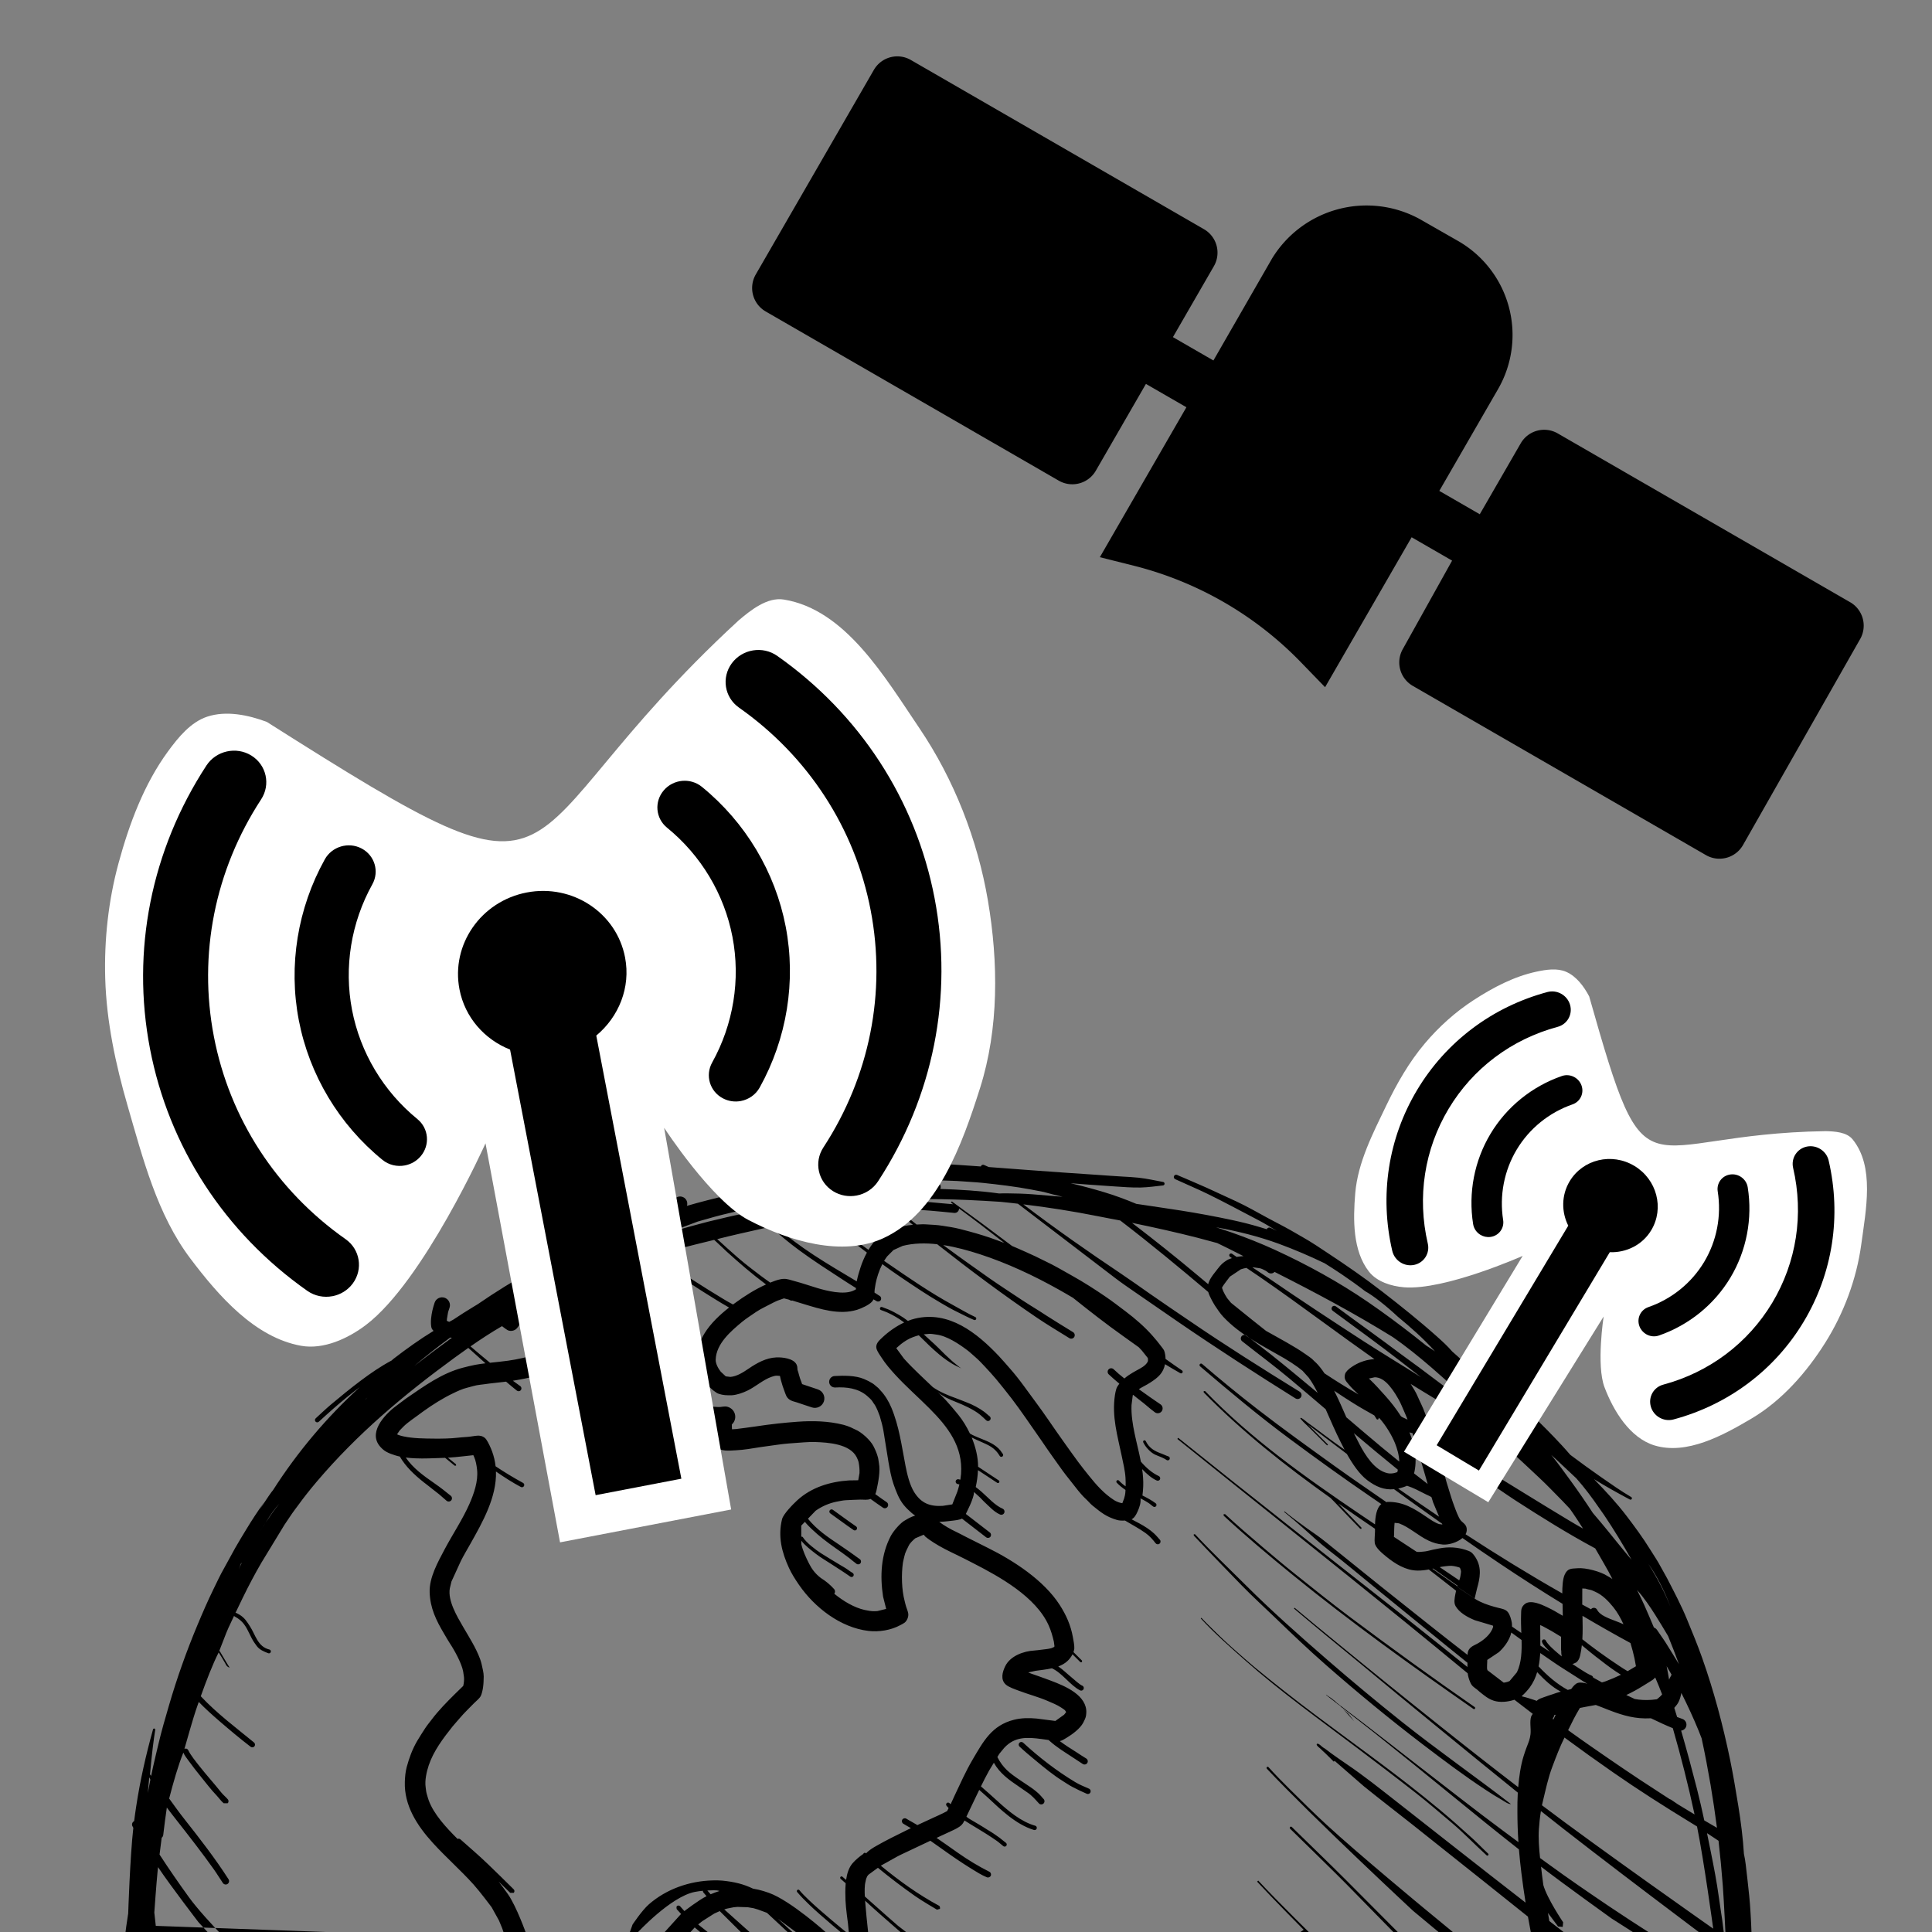 <?xml version="1.0" encoding="UTF-8" standalone="no"?>
<!-- Created with Inkscape (http://www.inkscape.org/) -->

<svg
   xmlns:dc="http://purl.org/dc/elements/1.1/"
   xmlns:cc="http://creativecommons.org/ns#"
   xmlns:rdf="http://www.w3.org/1999/02/22-rdf-syntax-ns#"
   xmlns:svg="http://www.w3.org/2000/svg"
   xmlns="http://www.w3.org/2000/svg"
   xmlns:sodipodi="http://sodipodi.sourceforge.net/DTD/sodipodi-0.dtd"
   xmlns:inkscape="http://www.inkscape.org/namespaces/inkscape"
   width="400mm"
   height="400mm"
   viewBox="0 0 400 400"
   version="1.1"
   id="svg827"
   inkscape:version="0.92.3 (2405546, 2018-03-11)"
   sodipodi:docname="ggos-obs-DORIS.svg">
  <rect x="0" y="0" width="400" height="400" fill="#808080" stroke="none"/>
  <defs
     id="defs821" />
  <sodipodi:namedview
     id="base"
     pagecolor="#ffffff"
     bordercolor="#666666"
     borderopacity="1.0"
     inkscape:pageopacity="0.0"
     inkscape:pageshadow="2"
     inkscape:zoom="0.175"
     inkscape:cx="-332.23184"
     inkscape:cy="-298.10872"
     inkscape:document-units="mm"
     inkscape:current-layer="g14"
     showgrid="false"
     inkscape:window-width="1680"
     inkscape:window-height="987"
     inkscape:window-x="-8"
     inkscape:window-y="-8"
     inkscape:window-maximized="1"
     objecttolerance="7"
     guidetolerance="3"
     gridtolerance="8" />
  <g
     inkscape:label="Layer 1"
     inkscape:groupmode="layer"
     id="layer1"
     transform="translate(0,103)">
    <g
       transform="matrix(72.217,0,0,118.014,-99.463,-164.693)"
       id="g4"
       style="stroke-width:0.003" />
    <g
       id="g849"
       transform="matrix(10.313,0,0,10.313,-3532.538,-1228.642)"
       style="stroke-width:0.097">
      <g
         id="g878"
         transform="matrix(1.042,0,0,1.042,-17.307,-5.029)"
         style="stroke-width:0.093">
        <g
           transform="matrix(0.503,0,0,0.503,344.205,112.187)"
           id="g14"
           style="stroke-width:0.005">
          <path
             inkscape:connector-curvature="0"
             d="M 73.143,17.89 61.91,11.406 a 1.037,1.037 0 0 0 -1.413,0.379 l -1.57,2.719 -1.55,-0.895 2.252,-3.901 A 4.15,4.15 0 0 0 58.112,4.046 L 56.628,3.198 A 4.243,4.243 0 0 0 50.966,4.716 L 48.725,8.614 47.174,7.719 48.744,5 A 1.037,1.037 0 0 0 48.365,3.587 L 37.133,-2.897 a 1.037,1.037 0 0 0 -1.413,0.379 l -4.526,7.84 a 1.037,1.037 0 0 0 0.379,1.413 l 11.232,6.484 a 1.037,1.037 0 0 0 0.789,0.1 1.037,1.037 0 0 0 0.624,-0.479 l 1.922,-3.329 1.55,0.895 -3.315,5.743 1.324,0.332 a 13.487,13.487 0 0 1 6.353,3.667 l 0.95,0.98 3.315,-5.743 1.55,0.895 -1.886,3.384 a 1.037,1.037 0 0 0 0.379,1.413 l 11.232,6.484 a 1.037,1.037 0 0 0 0.789,0.1 1.037,1.037 0 0 0 0.624,-0.479 l 4.504,-7.92 a 1.037,1.037 0 0 0 -0.368,-1.373 z"
             id="path10-2-6-4"
             style="stroke-width:0" />
          <g
             style="font-size:16px;font-family:'Times New Roman';fill:none;stroke:#000000;stroke-width:0;image-rendering:optimizeQuality;shape-rendering:geometricPrecision;text-rendering:geometricPrecision"
             font-size="16"
             transform="matrix(0.869,0,0,-0.869,5.413,38.588)"
             id="g12">
            <g
               transform="translate(0,-75)"
               id="g10"
               style="stroke-width:0">
              <g
                 id="g8-2"
                 style="stroke-width:0">
                <path
                   style="fill:none;stroke-width:0.084;stroke-linecap:round;stroke-linejoin:round;stroke-miterlimit:79.84"
                   inkscape:connector-curvature="0"
                   d="m 41.423,-26.399 c -0.271,0 -0.541,0 -0.812,0"
                   stroke-miterlimit="79.84"
                   id="path2-1" />
                <path
                   style="fill:none;stroke-width:0.084;stroke-linecap:round;stroke-linejoin:round;stroke-miterlimit:79.84"
                   inkscape:connector-curvature="0"
                   d="m 36.376,-25.335 0.75,-0.75"
                   stroke-miterlimit="79.84"
                   id="path4-5" />
                <path
                   style="fill:#000000;fill-rule:evenodd;stroke:none;stroke-width:0.028;stroke-miterlimit:79.84;marker-start:none;marker-end:none"
                   inkscape:connector-curvature="0"
                   d="m 1.725,38.892 -0.33,0.441 0.014,0.122 0.123,-0.015 0.222,-0.276 0.168,1.306 0.086,0.575 c 0,0 0.082,2.523 0.226,3.771 -0.011,0.02 -0.022,0.039 -0.032,0.059 -0.048,0.078 -0.024,0.181 0.054,0.229 0.004,0.002 0.009,0.005 0.014,0.007 0.027,0.221 0.058,0.441 0.092,0.66 0.175,1.149 0.429,2.265 0.74,3.383 0.004,0.026 0.032,0.044 0.058,0.039 0.027,-0.005 0.044,-0.032 0.039,-0.059 -0.076,-0.486 -0.14,-0.975 -0.23,-1.959 0.012,-0.018 0.032,-0.043 0.05,-0.068 0.027,0.131 0.055,0.261 0.084,0.392 0.074,0.34 0.161,0.681 0.24,1.021 0.131,0.561 0.297,1.125 0.458,1.678 0.353,1.213 0.774,2.397 1.262,3.563 0.223,0.533 0.451,1.059 0.705,1.578 0.151,0.308 0.298,0.628 0.469,0.925 0.167,0.294 0.322,0.596 0.489,0.891 0.15,0.268 0.316,0.531 0.474,0.795 0.245,0.409 0.52,0.824 0.802,1.223 -0.072,-0.113 -0.142,-0.227 -0.209,-0.344 0.432,0.655 0.484,0.725 0.537,0.795 0.018,0.024 0.036,0.048 0.058,0.071 1.083,1.691 2.355,3.2 3.829,4.547 -0.182,-0.137 -0.362,-0.277 -0.537,-0.419 -0.437,-0.354 -0.857,-0.728 -1.271,-1.108 -0.041,-0.038 -0.107,-0.035 -0.144,0.006 -0.037,0.041 -0.034,0.107 0.007,0.144 0.22,0.199 0.44,0.413 0.666,0.603 0.435,0.365 0.87,0.722 1.324,1.062 0.43,0.322 0.877,0.63 1.357,0.885 0.052,0.05 0.074,0.067 0.095,0.083 0.554,0.427 1.15,0.854 1.753,1.222 -0.034,0.033 -0.062,0.067 -0.078,0.103 -0.046,0.097 -0.042,0.314 -0.032,0.426 0.025,0.262 0.073,0.46 0.155,0.71 0.059,0.182 0.255,0.282 0.437,0.224 0.182,-0.059 0.283,-0.256 0.224,-0.438 -0.02,-0.072 -0.056,-0.151 -0.07,-0.224 -0.019,-0.101 -0.034,-0.187 -0.046,-0.274 l -0.006,-0.081 0.049,-0.026 c 0.018,-0.008 0.038,-0.016 0.058,-0.022 0.058,0.032 0.116,0.063 0.175,0.095 0.306,0.205 0.616,0.402 0.925,0.588 0.047,0.029 0.095,0.057 0.142,0.085 0.794,0.547 1.619,1.057 2.466,1.527 0.136,0.246 0.266,0.493 0.393,0.748 0.123,0.246 0.222,0.511 0.292,0.777 0.042,0.163 0.084,0.265 -0.005,0.413 -0.012,0.238 0.172,0.443 0.41,0.455 0.237,0.012 0.443,-0.172 0.455,-0.41 -0.056,-0.139 -0.062,-0.34 -0.087,-0.49 -0.034,-0.197 -0.13,-0.439 -0.205,-0.624 -0.037,-0.09 -0.075,-0.178 -0.114,-0.265 0.927,0.467 1.876,0.89 2.838,1.267 0.376,0.226 0.755,0.452 1.13,0.683 0.389,0.238 0.753,0.504 1.196,0.631 0.148,0.091 0.345,0.043 0.436,-0.105 0.049,-0.082 0.058,-0.176 0.031,-0.262 0.292,0.085 0.585,0.165 0.881,0.241 0.494,0.127 1.008,0.259 1.511,0.35 0.595,0.108 1.184,0.239 1.787,0.306 0.054,0.005 0.109,0.01 0.162,0.016 0.255,0.061 0.515,0.116 0.768,0.169 0.773,0.165 1.553,0.291 2.335,0.394 0.427,0.055 0.854,0.1 1.281,0.136 -0.19,0.008 -0.384,0.018 -0.576,0.029 -0.663,0.035 -1.332,0.022 -1.995,0.036 -0.1,0 -0.181,0.083 -0.181,0.183 0,0.1 0.083,0.181 0.183,0.181 0.321,-0.007 0.643,-0.003 0.964,-0.009 0.539,-0.01 1.078,-0.03 1.618,-0.046 0.743,-0.021 1.488,-0.074 2.23,-0.118 0.662,-0.04 1.324,-0.085 1.986,-0.132 10e-4,0.006 0.003,0.012 0.006,0.017 0.023,0.05 0.083,0.073 0.132,0.05 0.071,-0.031 0.141,-0.061 0.212,-0.093 0.649,-0.047 1.298,-0.096 1.947,-0.146 0.974,-0.076 1.948,-0.137 2.922,-0.204 0.346,-0.023 0.694,-0.052 1.039,-0.07 0.232,-0.013 0.459,-0.024 0.69,-0.049 0.367,-0.04 0.714,-0.119 1.075,-0.186 0.043,-0.001 0.076,-0.038 0.075,-0.081 -0.001,-0.043 -0.038,-0.077 -0.081,-0.076 -0.322,-0.036 -0.65,-0.082 -0.974,-0.09 -0.385,-0.008 -0.775,0.024 -1.159,0.049 -0.37,0.025 -0.741,0.048 -1.111,0.077 -0.273,0.02 -0.545,0.042 -0.817,0.063 0.49,-0.115 0.978,-0.245 1.46,-0.389 0.476,-0.143 0.96,-0.321 1.435,-0.52 0.262,-0.041 0.524,-0.079 0.787,-0.117 0.019,0.003 0.037,0 0.055,-0.008 0.741,-0.109 1.48,-0.22 2.215,-0.357 0.792,-0.148 1.594,-0.305 2.368,-0.537 0.108,-0.033 0.216,-0.066 0.326,-0.1 l 0.003,0.006 c 0.028,0.061 0.102,0.086 0.163,0.058 0.088,-0.047 0.179,-0.091 0.272,-0.134 -0.267,0.164 -0.537,0.329 -0.813,0.473 -0.743,0.387 -1.475,0.785 -2.228,1.153 -0.474,0.231 -0.956,0.43 -1.432,0.651 -0.051,0.022 -0.076,0.083 -0.054,0.134 0.021,0.051 0.083,0.076 0.134,0.054 0.106,-0.052 0.219,-0.093 0.328,-0.141 0.328,-0.147 0.666,-0.282 0.992,-0.431 0.433,-0.199 0.865,-0.397 1.297,-0.598 0.466,-0.217 0.935,-0.487 1.388,-0.733 0.334,-0.18 0.677,-0.352 1.008,-0.539 0.18,-0.101 0.358,-0.208 0.538,-0.31 0.381,-0.214 0.767,-0.477 1.132,-0.719 0.792,-0.524 1.594,-1.078 2.346,-1.66 0.833,-0.645 1.658,-1.304 2.443,-2.006 0.228,-0.204 0.455,-0.411 0.657,-0.646 0.144,-0.123 0.284,-0.254 0.423,-0.38 0.195,-0.178 0.388,-0.359 0.58,-0.543 0.007,0.026 0.019,0.051 0.037,0.073 0.065,0.079 0.183,0.089 0.262,0.025 0.284,-0.241 0.573,-0.476 0.854,-0.72 0.258,-0.225 0.507,-0.461 0.764,-0.687 0.199,-0.174 0.4,-0.37 0.589,-0.555 0.453,-0.444 0.89,-0.882 1.321,-1.348 0.126,-0.138 0.252,-0.277 0.374,-0.42 0.446,-0.335 0.9,-0.664 1.355,-0.981 0.433,-0.301 0.877,-0.614 1.332,-0.881 0.029,-0.016 0.039,-0.055 0.022,-0.085 -0.016,-0.029 -0.056,-0.039 -0.085,-0.022 -0.54,0.289 -1.067,0.581 -1.581,0.898 0.015,-0.015 0.031,-0.03 0.045,-0.045 0.485,-0.499 0.955,-1.006 1.379,-1.559 0.368,-0.483 0.73,-0.972 1.049,-1.489 0.156,-0.253 0.342,-0.521 0.477,-0.783 0.086,-0.167 0.189,-0.327 0.275,-0.495 0.307,-0.594 0.62,-1.185 0.875,-1.805 0.234,-0.568 0.465,-1.123 0.67,-1.704 0.519,-1.466 0.921,-2.982 1.235,-4.505 0.137,-0.668 0.248,-1.341 0.358,-2.014 0.113,-0.701 0.205,-1.408 0.248,-2.12 0.035,-0.151 0.058,-0.304 0.078,-0.458 0.061,-0.467 0.103,-0.929 0.156,-1.397 0.046,-0.406 0.084,-1.223 0.084,-1.223 l 0.021,-0.537 0.015,-0.568 0.006,-0.431 0.003,-0.095 z m 49.876,-0.141 -0.004,0.092 0.092,0.004 2.131,1.475 c 0,0 -1.385,1.398 -2.053,2.122 l 0.049,0.047 c 0.866,-0.938 2.696,-2.729 2.696,-2.729 l 4.362,-0.666 c 0,0 -1.836,1.883 -2.76,2.819 -0.285,0.29 -0.569,0.583 -0.86,0.868 -0.677,0.665 -1.351,1.331 -2.032,1.993 -0.022,0.02 -0.022,0.055 -0.002,0.077 0.019,0.021 0.055,0.021 0.076,10e-4 0.795,-0.781 1.601,-1.55 2.39,-2.34 1.415,-1.42 4.243,-4.261 4.243,-4.261 l 1.119,0.903 -2.41,2.005 c 0,0 -4.387,4.079 -6.442,6.261 -0.019,0.02 -0.018,0.052 0.002,0.071 0.019,0.018 0.051,0.017 0.07,-0.002 0.291,-0.322 0.604,-0.641 0.912,-0.946 0.544,-0.539 1.087,-1.077 1.651,-1.596 1.402,-1.289 4.338,-3.716 4.338,-3.716 l 1.235,-1.018 1.254,-1.004 2.256,0.557 -0.21,1.134 c 0,0 -3.381,2.704 -5.078,4.047 -0.716,0.567 -1.443,1.123 -2.152,1.697 l -1.293,1.125 -0.033,-0.04 c -0.123,0.121 -0.244,0.247 -0.369,0.365 -0.073,0.07 -0.157,0.141 -0.226,0.214 -0.016,0.016 -0.066,0.053 -0.108,0.093 l -0.043,0.053 c -0.013,0.025 -0.014,0.042 -10e-4,0.056 0.064,0.062 0.226,-0.131 0.279,-0.157 0.071,-0.033 0.259,-0.188 0.334,-0.241 0.223,-0.159 0.447,-0.319 0.674,-0.472 0.804,-0.541 1.539,-1.134 2.301,-1.73 0.864,-0.676 1.726,-1.355 2.589,-2.033 1.005,-0.79 2.013,-1.577 3.023,-2.36 -0.068,0.43 -0.131,0.863 -0.184,1.3 -0.044,0.349 -0.081,0.697 -0.109,1.046 -0.989,0.777 -1.968,1.571 -2.941,2.367 -1.131,0.924 -2.268,1.848 -3.41,2.757 l -1.474,1.153 0.061,-0.069 0.245,-0.232 c 0.089,-0.108 0.173,-0.219 0.256,-0.332 l -0.501,0.564 -0.125,0.12 -0.6,0.469 -0.016,0.027 0.076,-0.053 c 0.095,-0.059 0.216,-0.145 0.299,-0.214 l 0.097,-0.093 1.185,-0.904 c 0.806,-0.616 1.603,-1.246 2.406,-1.866 1.245,-0.96 2.483,-1.939 3.746,-2.874 0.224,-0.167 0.449,-0.332 0.673,-0.498 -0.03,0.45 -0.045,0.9 -0.045,1.357 0,0.267 0,0.531 0.016,0.797 0,0.009 10e-4,0.019 10e-4,0.029 -0.549,0.442 -1.096,0.886 -1.643,1.332 -1.192,0.969 -2.375,1.946 -3.564,2.919 -0.589,0.482 -1.169,0.974 -1.758,1.457 -0.97,0.793 -1.944,1.595 -2.901,2.404 l 0.029,0.035 c 0.612,-0.516 1.234,-1.023 1.853,-1.531 1.534,-1.257 3.075,-2.502 4.626,-3.736 1.118,-0.892 2.243,-1.772 3.377,-2.642 0.038,0.457 0.107,0.953 0.238,1.372 0.043,0.138 0.087,0.268 0.139,0.403 0.078,0.201 0.142,0.347 0.165,0.561 0.028,0.273 -0.05,0.55 0.033,0.793 l 0.065,0.104 c -0.27,0.206 -0.54,0.412 -0.808,0.621 -0.293,-0.1 -0.647,-0.129 -0.911,-0.042 -0.25,0.082 -0.422,0.232 -0.624,0.393 -0.043,0.033 -0.083,0.079 -0.127,0.11 -0.134,0.098 -0.217,0.148 -0.285,0.308 -0.064,0.147 -0.096,0.273 -0.112,0.396 -0.926,0.763 -1.853,1.527 -2.785,2.284 -3.323,2.701 -6.679,5.361 -10.013,8.047 l 0.039,0.049 c 3.311,-2.66 6.656,-5.276 9.993,-7.905 0.921,-0.726 1.834,-1.464 2.753,-2.196 0,0.06 0.002,0.121 0.004,0.185 -0.325,0.259 -0.648,0.521 -0.97,0.783 -1.004,0.815 -2.006,1.633 -3.009,2.45 -0.718,0.585 -1.435,1.191 -2.168,1.756 -0.373,0.288 -0.702,0.6 -1.053,0.911 -0.29,0.257 -0.582,0.509 -0.883,0.753 l 0.017,0.022 c 0.319,-0.261 0.654,-0.505 0.987,-0.746 0.21,-0.151 0.427,-0.293 0.632,-0.45 0.164,-0.124 0.325,-0.256 0.484,-0.385 1.406,-1.14 2.82,-2.269 4.238,-3.392 0.573,-0.455 1.148,-0.906 1.727,-1.354 0.005,0.136 0.036,0.246 0.174,0.353 0.058,0.046 0.178,0.098 0.249,0.137 0.296,0.16 0.609,0.423 0.708,0.747 l -0.013,0.053 -0.799,0.239 c -0.358,0.146 -0.682,0.342 -0.844,0.618 -0.089,0.151 -0.043,0.356 -0.014,0.521 0.008,0.052 0.02,0.106 0.034,0.159 -0.215,0.168 -0.431,0.336 -0.646,0.505 -0.186,0.145 -0.373,0.289 -0.558,0.433 -0.157,-0.03 -0.315,-0.05 -0.492,-0.049 -0.521,0.003 -0.992,0.299 -1.38,0.615 -0.166,0.136 -0.475,0.385 -0.508,0.599 -0.021,0.128 0.009,0.364 0.01,0.499 v 0.129 c -0.543,0.368 -1.082,0.739 -1.618,1.117 l 1.022,-1.067 -10e-4,-0.052 -0.052,10e-4 c -0.38,0.39 -0.757,0.785 -1.132,1.179 -0.057,0.058 -0.118,0.12 -0.18,0.182 -1.977,1.408 -3.879,2.904 -5.588,4.65 v 0.06 h 0.06 c 2.035,-2.11 4.409,-3.791 6.825,-5.428 0.221,-0.15 0.443,-0.3 0.666,-0.448 0.01,0.324 0.058,0.718 0.277,0.896 -0.156,0.107 -0.314,0.214 -0.469,0.321 -1.2,0.82 -2.379,1.67 -3.546,2.535 -1.369,1.013 -2.682,2.11 -3.975,3.216 -0.028,0.025 -0.031,0.069 -0.007,0.097 0.025,0.028 0.069,0.031 0.097,0.007 0.794,-0.682 1.595,-1.339 2.422,-1.98 1.125,-0.871 2.281,-1.701 3.437,-2.532 0.748,-0.538 1.509,-1.054 2.266,-1.58 0.002,-10e-4 0.004,-0.003 0.006,-0.004 0.01,0.013 0.025,0.014 0.042,0.015 0.693,0.013 1.167,-0.29 1.723,-0.665 0.182,-0.123 0.363,-0.25 0.547,-0.312 l 0.148,-0.019 -0.015,0.037 c -0.231,0.163 -0.462,0.326 -0.692,0.491 -0.477,0.338 -0.951,0.681 -1.423,1.028 -0.442,-0.042 -0.8,0.111 -1.181,0.398 -0.349,0.261 -0.668,0.745 -0.898,1.155 l 0.02,-0.015 -1.734,1.311 0.882,-0.883 -0.038,-0.037 c -0.274,0.274 -0.55,0.546 -0.822,0.82 -0.089,0.09 -0.218,0.199 -0.295,0.293 l -0.03,0.036 -0.019,0.02 -0.017,0.026 0.017,0.023 0.038,-0.013 0.028,-0.016 c 0.081,-0.05 0.193,-0.151 0.244,-0.187 0.256,-0.18 0.507,-0.376 0.759,-0.562 0.28,-0.208 0.561,-0.416 0.866,-0.629 -0.238,0.451 -0.458,0.923 -0.66,1.391 -0.058,0.131 -0.115,0.264 -0.175,0.395 -0.526,0.449 -1.054,0.898 -1.583,1.342 -0.683,0.573 -1.398,1.098 -2.095,1.651 -0.069,0.051 -0.081,0.15 -0.03,0.219 0.052,0.068 0.151,0.081 0.22,0.029 0.361,-0.28 0.729,-0.552 1.086,-0.836 0.656,-0.523 1.301,-1.058 1.944,-1.595 0.036,-0.031 0.072,-0.061 0.109,-0.092 -0.117,0.233 -0.241,0.46 -0.395,0.672 l -0.273,0.302 -0.195,0.153 c -0.194,0.141 -0.412,0.283 -0.618,0.403 -0.934,0.541 -1.929,1.023 -2.677,1.819 -0.136,0.144 -0.255,0.325 -0.366,0.489 -0.012,0.027 -0.048,0.072 -0.064,0.106 -0.02,0.044 -0.053,0.088 -0.075,0.133 -0.061,0.121 -0.126,0.241 -0.162,0.37 -1.273,1.079 -2.553,2.137 -3.88,3.153 -0.333,0.063 -0.668,0.123 -1,0.191 -1.073,0.214 -2.178,0.388 -3.271,0.52 1.409,-1.074 2.861,-2.088 4.334,-3.075 0.416,-0.279 0.826,-0.573 1.236,-0.86 0.577,-0.405 1.165,-0.797 1.747,-1.195 1.587,-1.085 3.229,-2.119 4.865,-3.129 0.081,-0.051 0.106,-0.159 0.055,-0.241 -0.051,-0.081 -0.159,-0.105 -0.241,-0.054 -1.742,1.09 -3.474,2.209 -5.169,3.371 -0.622,0.427 -1.243,0.854 -1.863,1.285 -0.309,0.214 -0.623,0.426 -0.922,0.655 -1.427,1.091 -2.853,2.184 -4.281,3.271 -0.108,0.012 -0.215,0.025 -0.322,0.037 -0.153,0.015 -0.306,0.032 -0.452,0.047 -0.476,0.03 -0.946,0.059 -1.416,0.079 -0.801,0.032 -1.627,0.056 -2.428,0.03 -0.203,-0.007 -0.407,-0.008 -0.61,-0.016 -0.055,-0.003 -0.11,-0.004 -0.165,-0.007 -0.035,-0.008 -0.069,-0.016 -0.103,-0.023 0.226,-0.004 0.451,-0.01 0.677,-0.017 0.659,-0.022 1.313,-0.102 1.97,-0.154 -0.035,0.024 -0.068,0.049 -0.101,0.073 l 0.037,0.053 c 0.416,-0.305 0.833,-0.608 1.25,-0.913 0.349,-0.254 0.691,-0.522 1.039,-0.778 0.122,-0.091 0.245,-0.182 0.369,-0.275 0.061,-0.025 0.124,-0.052 0.187,-0.079 0.281,-0.127 0.565,-0.245 0.844,-0.379 0.14,-0.066 0.276,-0.14 0.417,-0.205 0.412,-0.192 0.821,-0.437 1.218,-0.659 0.49,-0.274 0.977,-0.586 1.441,-0.902 0.309,-0.21 0.599,-0.435 0.897,-0.659 0.407,-0.306 0.841,-0.681 1.176,-1.063 0.142,-0.162 0.266,-0.307 0.393,-0.48 0.042,-0.057 0.096,-0.119 0.126,-0.182 0.039,-0.085 0.062,-0.248 0.064,-0.369 0.24,-0.171 0.479,-0.342 0.723,-0.506 0.033,-0.02 0.043,-0.065 0.022,-0.099 -0.02,-0.033 -0.065,-0.043 -0.098,-0.022 -0.226,0.129 -0.449,0.26 -0.67,0.394 -0.077,-0.389 -0.301,-0.584 -0.649,-0.809 -0.182,-0.118 -0.353,-0.192 -0.506,-0.292 0.008,-0.006 0.016,-0.012 0.025,-0.017 0.308,-0.221 0.625,-0.449 0.94,-0.658 0.094,-0.071 0.112,-0.207 0.042,-0.301 -0.071,-0.094 -0.207,-0.112 -0.3,-0.042 -0.122,0.09 -0.262,0.204 -0.375,0.302 -0.14,0.123 -0.299,0.234 -0.444,0.354 l -0.141,0.114 -0.014,-0.018 -0.055,-0.437 c -0.032,-0.827 0.253,-1.659 0.412,-2.49 0.226,-0.264 0.49,-0.499 0.797,-0.64 0.051,-0.027 0.071,-0.094 0.044,-0.146 -0.028,-0.052 -0.094,-0.071 -0.146,-0.044 -0.207,0.091 -0.433,0.282 -0.638,0.499 0.036,-0.25 0.056,-0.503 0.047,-0.754 -0.006,-0.148 -0.017,-0.281 -0.035,-0.407 0.203,-0.103 0.405,-0.209 0.584,-0.344 0.039,-0.03 0.048,-0.087 0.018,-0.127 -0.029,-0.039 -0.087,-0.048 -0.126,-0.018 -0.06,0.041 -0.113,0.092 -0.171,0.134 -0.05,0.036 -0.114,0.071 -0.168,0.105 -0.067,0.043 -0.14,0.077 -0.21,0.115 -0.004,0.002 -0.009,0.005 -0.012,0.008 0.021,-0.201 -0.04,-0.385 -0.133,-0.59 -0.066,-0.143 -0.133,-0.267 -0.26,-0.333 0.121,-0.063 0.241,-0.126 0.359,-0.19 0.22,-0.121 0.446,-0.263 0.63,-0.433 0.098,-0.091 0.173,-0.184 0.261,-0.282 0.042,-0.051 0.033,-0.129 -0.019,-0.171 -0.052,-0.042 -0.129,-0.033 -0.171,0.019 -0.129,0.165 -0.259,0.317 -0.431,0.441 -0.289,0.209 -0.613,0.376 -0.919,0.561 -0.121,-0.007 -0.25,-0.005 -0.359,0.028 -0.478,0.142 -0.692,0.325 -1.071,0.63 -0.1,0.08 -0.186,0.191 -0.281,0.277 -0.143,0.129 -0.325,0.344 -0.442,0.497 -0.157,0.202 -0.319,0.402 -0.476,0.604 -0.184,0.24 -0.354,0.494 -0.533,0.738 -0.173,0.236 -0.336,0.484 -0.503,0.725 -0.242,0.348 -0.481,0.696 -0.725,1.042 -0.198,0.28 -0.396,0.563 -0.605,0.834 -0.228,0.296 -0.458,0.583 -0.696,0.87 -0.155,0.187 -0.319,0.358 -0.482,0.537 -0.13,0.143 -0.3,0.317 -0.447,0.442 -0.105,0.089 -0.217,0.198 -0.325,0.279 -0.374,0.282 -0.903,0.639 -1.379,0.695 -0.105,0.013 -0.212,0.038 -0.319,0.03 -0.086,-0.007 -0.16,-0.013 -0.228,-0.021 0.154,-0.14 0.308,-0.281 0.463,-0.423 0.224,-0.205 0.43,-0.435 0.658,-0.635 0.075,-0.065 0.147,-0.144 0.228,-0.203 0.103,-0.077 0.198,-0.172 0.31,-0.242 -0.075,0.039 -0.154,0.076 -0.23,0.113 -0.235,0.111 -0.548,0.334 -0.747,0.504 -0.141,0.122 -0.285,0.242 -0.419,0.373 -0.161,0.156 -0.32,0.316 -0.482,0.472 -0.077,-0.02 -0.158,-0.045 -0.254,-0.081 -0.193,-0.071 -0.364,-0.179 -0.525,-0.303 l -0.213,-0.183 0.341,-0.464 c 0.199,-0.223 0.414,-0.434 0.623,-0.638 0.211,-0.207 0.431,-0.408 0.646,-0.615 0.296,-0.211 0.717,-0.383 1.017,-0.488 0.154,-0.054 0.304,-0.121 0.458,-0.178 0.263,-0.097 0.577,-0.261 0.803,-0.431 0.083,-0.062 0.155,-0.139 0.236,-0.197 0.047,-0.044 0.049,-0.118 0.005,-0.165 -0.044,-0.047 -0.119,-0.049 -0.166,-0.005 -0.089,0.087 -0.169,0.162 -0.265,0.243 -0.276,0.229 -0.743,0.439 -1.075,0.57 -0.246,0.097 -0.565,0.231 -0.803,0.438 0.038,-0.032 0.072,-0.066 0.107,-0.101 0.094,-0.098 0.199,-0.193 0.288,-0.295 0.181,-0.205 0.354,-0.404 0.524,-0.616 0.191,-0.239 0.365,-0.52 0.507,-0.821 0.271,-0.164 0.598,-0.249 0.916,-0.414 0.157,-0.081 0.325,-0.202 0.434,-0.342 0.034,-0.043 0.067,-0.108 0.103,-0.146 0.024,-0.037 0.014,-0.089 -0.024,-0.113 -0.037,-0.025 -0.089,-0.014 -0.113,0.023 -0.083,0.137 -0.151,0.219 -0.27,0.323 -0.14,0.121 -0.315,0.194 -0.481,0.27 -0.174,0.079 -0.337,0.147 -0.487,0.224 0.174,-0.418 0.282,-0.866 0.283,-1.289 0.302,-0.203 0.608,-0.403 0.912,-0.604 0.028,-0.018 0.036,-0.06 0.017,-0.088 -0.018,-0.028 -0.059,-0.036 -0.088,-0.017 -0.281,0.185 -0.565,0.371 -0.846,0.558 -0.014,-0.274 -0.047,-0.506 -0.1,-0.744 0.084,-0.062 0.167,-0.132 0.259,-0.211 0.284,-0.247 0.586,-0.6 0.935,-0.747 0.068,-0.035 0.094,-0.121 0.059,-0.19 -0.036,-0.068 -0.122,-0.094 -0.19,-0.058 -0.26,0.111 -0.496,0.38 -0.702,0.568 -0.079,0.072 -0.154,0.17 -0.236,0.236 -0.067,0.052 -0.125,0.123 -0.194,0.174 -0.003,0.002 -0.006,0.004 -0.01,0.007 0.006,-0.073 -0.017,-0.153 -0.042,-0.236 -0.069,-0.23 -0.186,-0.464 -0.29,-0.679 -0.009,-0.018 -0.017,-0.033 -0.025,-0.05 0.351,-0.275 0.707,-0.545 1.06,-0.818 0.057,-0.045 0.068,-0.13 0.023,-0.188 -0.045,-0.057 -0.13,-0.068 -0.188,-0.023 -0.353,0.275 -0.712,0.546 -1.064,0.823 -0.022,-0.012 -0.045,-0.022 -0.071,-0.03 -0.073,-0.022 -0.2,-0.045 -0.277,-0.052 -0.198,-0.021 -0.373,-0.049 -0.574,-0.057 -0.026,-0.001 -0.051,-0.002 -0.077,-0.002 0.166,-0.142 0.527,-0.344 0.696,-0.42 0.16,-0.073 0.321,-0.166 0.48,-0.245 0.319,-0.159 0.635,-0.32 0.954,-0.479 1.139,-0.564 2.471,-1.424 3.177,-2.521 0.282,-0.437 0.483,-0.889 0.577,-1.402 0.024,-0.13 0.076,-0.39 0.066,-0.516 -0.005,-0.053 -0.018,-0.106 -0.037,-0.159 0.126,-0.125 0.251,-0.251 0.376,-0.375 v -0.07 h -0.07 c -0.117,0.115 -0.232,0.231 -0.349,0.347 -0.059,-0.118 -0.146,-0.228 -0.234,-0.307 -0.113,-0.102 -0.248,-0.174 -0.394,-0.228 0.203,-0.134 0.387,-0.321 0.599,-0.493 0.088,-0.073 0.365,-0.328 0.474,-0.36 0.053,-0.033 0.07,-0.105 0.037,-0.159 -0.034,-0.053 -0.105,-0.07 -0.159,-0.037 -0.433,0.229 -0.776,0.76 -1.23,0.968 -0.246,-0.055 -0.5,-0.08 -0.721,-0.111 l -0.323,-0.072 0.128,-0.051 c 0.207,-0.073 0.416,-0.143 0.622,-0.22 0.588,-0.22 1.592,-0.555 1.782,-1.248 0.036,-0.129 0.033,-0.239 0.018,-0.369 -0.012,-0.107 -0.077,-0.234 -0.127,-0.329 -0.136,-0.258 -0.479,-0.512 -0.725,-0.659 -0.088,-0.054 -0.202,-0.129 -0.306,-0.151 0.231,-0.173 0.476,-0.329 0.743,-0.496 0.14,-0.088 0.284,-0.192 0.426,-0.273 0.065,-0.043 0.083,-0.133 0.04,-0.198 -0.043,-0.066 -0.133,-0.083 -0.199,-0.04 -0.141,0.089 -0.283,0.185 -0.423,0.278 -0.369,0.245 -0.719,0.45 -1.051,0.75 -0.011,0.009 -0.021,0.018 -0.032,0.028 -0.101,0.015 -0.202,0.028 -0.301,0.042 -0.64,0.087 -1.188,0.116 -1.653,-0.387 l -0.215,-0.261 -0.086,-0.142 -0.002,-0.002 c 0.253,-0.495 0.538,-0.705 0.998,-1.018 0.15,-0.101 0.302,-0.206 0.454,-0.305 0.14,-0.091 0.371,-0.273 0.478,-0.404 0.034,-0.041 0.076,-0.093 0.114,-0.129 0.05,-0.06 0.043,-0.15 -0.017,-0.2 -0.06,-0.05 -0.151,-0.043 -0.2,0.016 -0.154,0.17 -0.306,0.347 -0.501,0.476 -0.128,0.085 -0.255,0.179 -0.383,0.265 -0.438,0.294 -0.844,0.589 -1.097,1.046 l -0.206,-0.338 c -0.13,-0.231 -0.248,-0.467 -0.364,-0.703 0.242,-0.209 0.483,-0.422 0.719,-0.638 0.472,-0.433 1.049,-0.923 1.678,-1.097 0.051,-0.016 0.078,-0.073 0.062,-0.124 -0.017,-0.051 -0.074,-0.078 -0.125,-0.062 -0.799,0.247 -1.46,0.895 -2.056,1.452 -0.112,0.104 -0.235,0.212 -0.353,0.314 -0.071,-0.15 -0.143,-0.298 -0.215,-0.447 -0.119,-0.244 -0.231,-0.49 -0.35,-0.732 0.053,-0.05 0.109,-0.085 0.163,-0.116 0.253,-0.151 0.52,-0.301 0.765,-0.463 0.077,-0.052 0.168,-0.095 0.243,-0.149 0.092,-0.069 0.196,-0.13 0.286,-0.199 0.097,-0.075 0.189,-0.156 0.287,-0.228 0.039,-0.032 0.046,-0.092 0.013,-0.131 -0.032,-0.039 -0.091,-0.046 -0.131,-0.014 -0.094,0.073 -0.189,0.164 -0.285,0.231 -0.298,0.208 -0.599,0.397 -0.91,0.583 -0.171,0.102 -0.345,0.206 -0.514,0.316 -0.039,-0.077 -0.084,-0.152 -0.14,-0.205 -0.114,-0.108 -0.299,-0.193 -0.442,-0.259 -0.2,-0.094 -0.401,-0.187 -0.604,-0.28 -0.016,-0.008 -0.031,-0.015 -0.047,-0.022 0.318,-0.214 0.632,-0.443 0.946,-0.662 0.441,-0.309 0.901,-0.59 1.381,-0.83 0.066,-0.032 0.093,-0.114 0.061,-0.18 -0.033,-0.065 -0.115,-0.092 -0.18,-0.06 -0.219,0.088 -0.479,0.252 -0.679,0.376 -0.442,0.274 -0.868,0.566 -1.289,0.869 -0.168,0.119 -0.339,0.241 -0.513,0.361 -0.315,-0.147 -0.629,-0.295 -0.943,-0.446 -0.209,-0.1 -0.455,-0.208 -0.654,-0.326 -0.182,-0.107 -0.389,-0.213 -0.587,-0.327 0.803,-0.663 1.655,-1.277 2.572,-1.769 0.047,-0.026 0.037,-0.134 0.037,-0.134 l -0.134,-0.036 c 0,0 -0.674,0.395 -0.967,0.602 -0.569,0.401 -1.107,0.809 -1.636,1.244 l -0.417,-0.305 -0.058,-0.074 c -0.004,-0.019 -0.03,-0.073 -0.039,-0.095 -0.014,-0.034 -0.022,-0.101 -0.033,-0.141 -0.044,-0.16 -0.041,-0.424 -0.03,-0.648 0.066,-0.058 0.131,-0.117 0.196,-0.175 0.417,-0.379 1.269,-1.12 1.269,-1.12 l 0.969,-0.75 0.408,-0.279 0.027,-0.135 -0.135,-0.028 -0.48,0.331 c 0,0 -1.519,1.295 -2.242,1.97 0.002,-0.021 0.003,-0.041 0.005,-0.059 0.052,-0.713 0.218,-2.117 0.218,-2.117 l 1.036,-0.676 0.826,-0.46 -1.85,0.916 0.006,-0.141 -0.071,-0.796 -1.434,0.119 -0.989,0.752 -2.073,1.926 -0.4,0.147 -0.19,0.056 -0.253,0.043 -0.459,0.015 -0.17,-0.017 -0.292,-0.058 -0.117,-0.035 3.125,-2.797 -0.69,0.235 -1.124,0.985 -1.511,1.502 -0.239,-0.107 -0.53,-0.337 -0.182,-0.144 0.561,-0.448 0.435,-0.314 0.678,-0.469 0.459,-0.632 -0.467,0.344 -0.47,0.339 -0.896,0.667 -0.453,0.38 -0.825,-0.911 1.453,-1.037 -0.044,-0.176 -1.073,0.735 -0.432,0.351 -0.462,-0.658 -0.08,-0.131 0.095,-0.086 -0.167,-0.069 -0.08,-0.186 -6.446,0.689 -0.273,1.004 -0.15,0.438 -0.143,0.345 -0.324,0.585 c 0,0 -0.511,0.683 -0.789,0.993 -0.572,0.637 -1.224,1.206 -1.8,1.839 -0.689,0.756 -1.273,1.647 -1.236,2.703 0.008,0.216 0.027,0.434 0.083,0.644 0.111,0.407 0.243,0.769 0.455,1.138 0.115,0.199 0.237,0.38 0.36,0.573 0.081,0.126 0.186,0.249 0.276,0.369 0.302,0.405 0.688,0.796 1.047,1.151 l 0.353,0.344 c 0.028,0.108 0.048,0.287 0.032,0.395 -0.012,0.079 -0.02,0.155 -0.034,0.234 -0.063,0.362 -0.389,0.951 -0.591,1.253 -0.084,0.127 -0.165,0.275 -0.244,0.407 -0.358,0.603 -0.621,1.137 -0.643,1.84 -0.021,0.645 0.362,1.326 0.652,1.876 0.355,0.671 0.793,1.319 1.1,2.013 0.199,0.452 0.393,1.005 0.339,1.508 -0.019,0.182 -0.057,0.405 -0.133,0.572 l -0.033,0.071 -0.458,-0.05 c -0.21,-0.025 -0.44,-0.046 -0.661,-0.06 0.117,-0.098 0.236,-0.195 0.355,-0.29 l 0.005,-0.059 -0.06,-0.005 c -0.143,0.113 -0.284,0.23 -0.424,0.348 -0.037,-0.002 -0.074,-0.003 -0.109,-0.004 -0.411,-0.013 -0.8,-0.036 -1.214,-0.018 -0.13,0.006 -0.271,0.017 -0.411,0.035 0.307,-0.455 0.753,-0.783 1.268,-1.14 0.244,-0.169 0.487,-0.357 0.716,-0.546 0.061,-0.05 0.069,-0.142 0.019,-0.202 -0.05,-0.061 -0.142,-0.069 -0.203,-0.019 -0.113,0.095 -0.223,0.194 -0.335,0.29 -0.098,0.083 -0.208,0.158 -0.307,0.24 -0.12,0.101 -0.249,0.193 -0.372,0.291 -0.415,0.33 -0.794,0.689 -1.049,1.13 -0.062,0.012 -0.124,0.028 -0.182,0.046 -0.149,0.045 -0.283,0.091 -0.419,0.167 -0.119,0.065 -0.231,0.173 -0.312,0.282 -0.48,0.648 0.347,1.456 0.841,1.802 0.119,0.084 0.235,0.183 0.357,0.267 0.775,0.532 1.572,1.112 2.495,1.351 0.182,0.047 0.359,0.092 0.544,0.127 0.148,0.027 0.298,0.049 0.451,0.067 -0.251,0.227 -0.504,0.453 -0.756,0.679 -0.206,-0.144 -0.409,-0.291 -0.611,-0.437 -2.233,-1.632 -4.283,-3.351 -6.076,-5.467 -0.282,-0.334 -0.563,-0.685 -0.818,-1.039 -0.085,-0.118 -0.179,-0.232 -0.259,-0.352 l -0.335,-0.496 -1.017,-1.671 c -0.295,-0.503 -0.574,-1.038 -0.83,-1.562 -0.106,-0.219 -0.212,-0.437 -0.316,-0.655 0.016,10e-4 0.033,-0.002 0.048,-0.01 0.044,-0.029 0.099,-0.049 0.142,-0.078 0.215,-0.138 0.304,-0.283 0.44,-0.493 0.257,-0.391 0.345,-0.914 0.872,-1.037 0.044,-0.014 0.069,-0.064 0.054,-0.108 -0.015,-0.044 -0.065,-0.069 -0.109,-0.054 -0.19,0.072 -0.396,0.155 -0.519,0.332 -0.051,0.072 -0.098,0.133 -0.146,0.209 -0.047,0.074 -0.096,0.177 -0.135,0.257 -0.186,0.383 -0.305,0.622 -0.681,0.822 -0.012,0.006 -0.022,0.015 -0.03,0.026 -0.082,-0.174 -0.164,-0.348 -0.245,-0.522 -0.043,-0.094 -0.086,-0.187 -0.414,-1.042 l 0.026,0.017 c 0.147,-0.243 0.287,-0.496 0.44,-0.734 -0.114,0.036 -0.139,0.085 -0.191,0.184 -0.089,0.161 -0.196,0.33 -0.293,0.489 -0.271,-0.536 -0.539,-1.235 -0.789,-1.933 0.708,-0.757 1.548,-1.382 2.345,-2.037 0.052,-0.041 0.061,-0.118 0.021,-0.17 -0.04,-0.052 -0.117,-0.06 -0.169,-0.02 -0.472,0.361 -0.929,0.746 -1.379,1.134 -0.307,0.265 -0.621,0.546 -0.907,0.842 -0.021,-0.058 -0.041,-0.116 -0.061,-0.173 -0.092,-0.262 -0.181,-0.522 -0.57,-1.896 0.058,0.031 0.132,0.009 0.163,-0.049 0.107,-0.23 0.349,-0.522 0.509,-0.726 0.306,-0.389 0.642,-0.757 0.946,-1.141 0.086,-0.109 0.203,-0.2 0.288,-0.302 0.049,-0.049 0.049,-0.129 0,-0.178 H 6.216 c -0.11,0.086 -0.224,0.252 -0.325,0.357 -0.246,0.257 -0.464,0.55 -0.69,0.827 -0.182,0.223 -0.359,0.451 -0.527,0.683 -0.071,0.095 -0.193,0.255 -0.235,0.364 -0.22,-0.537 -0.432,-1.278 -0.626,-2.024 0.223,-0.307 0.442,-0.617 0.678,-0.914 0.677,-0.858 1.349,-1.722 1.939,-2.643 0.045,-0.069 0.026,-0.163 -0.043,-0.208 -0.068,-0.045 -0.162,-0.025 -0.207,0.044 -0.134,0.194 -0.257,0.403 -0.393,0.594 -0.521,0.734 -1.081,1.451 -1.636,2.159 -0.144,0.183 -0.294,0.375 -0.44,0.571 v -10e-4 c -0.059,-0.402 -0.113,-0.807 -0.159,-1.21 -0.006,-0.049 -0.032,-0.092 -0.068,-0.12 -0.034,-0.246 -0.066,-0.494 -0.094,-0.741 0.416,-0.639 0.849,-1.266 1.296,-1.883 0.722,-0.998 2.594,-2.828 2.594,-2.828 l 0.033,-0.222 -0.222,-0.033 -0.672,0.562 -1.311,1.42 c 0,0 -1.23,1.598 -1.785,2.429 -0.006,-0.052 -0.012,-0.103 -0.017,-0.154 -0.061,-0.615 -0.147,-1.846 -0.147,-1.846 l 0.065,-0.588 z m -27.312,-0.445 0.011,0.117 0.117,-0.011 0.071,-0.097 0.1,0.284 0.297,0.514 0.003,0.04 0.019,-0.002 0.261,0.453 0.279,0.378 0.021,0.047 0.03,0.02 0.85,0.94 0.032,0.029 -0.193,0.21 c 0,0 -0.032,0.104 0.008,0.139 0.04,0.035 0.104,0.032 0.139,-0.008 0.064,-0.069 0.189,-0.213 0.189,-0.213 0,0 0.624,0.484 0.976,0.657 -0.046,0.054 -0.092,0.108 -0.137,0.163 -0.019,0.02 -0.025,0.049 -0.022,0.075 -0.117,-0.011 -0.235,-0.025 -0.359,-0.05 -1.064,-0.211 -2.517,-1.788 -2.517,-1.788 l -0.229,-0.842 -0.201,-0.15 -0.15,0.201 0.037,0.251 0.318,0.89 c 0,0 0.414,0.625 0.72,0.892 0.775,0.674 1.781,1.025 2.801,1.053 0.136,0.004 0.286,0.005 0.421,-0.008 0.529,-0.052 0.933,-0.146 1.366,-0.354 0.022,-0.004 0.042,-0.008 0.064,-0.013 0.055,-0.013 0.115,-0.019 0.171,-0.033 0.155,-0.036 0.319,-0.087 0.469,-0.141 0.96,-0.343 2.551,-1.775 2.551,-1.775 l 1.012,-0.995 0.062,-0.054 -0.076,0.775 -0.135,0.107 c 0,0 -1.111,0.912 -1.642,1.426 -0.178,0.172 -0.369,0.363 -0.527,0.551 -0.024,0.026 -0.022,0.067 0.004,0.09 0.025,0.024 0.066,0.022 0.09,-0.003 0.115,-0.144 0.277,-0.298 0.41,-0.427 0.514,-0.499 1.611,-1.392 1.611,-1.392 l 0.168,-0.135 v 0.007 l -0.047,0.488 c 0,0 -0.095,0.673 -0.107,1 -0.008,0.219 -0.016,0.491 0.008,0.76 -0.074,0.065 -0.148,0.131 -0.223,0.196 -0.024,0.022 -0.027,0.062 -0.006,0.087 0.022,0.024 0.062,0.027 0.086,0.005 0.053,-0.047 0.107,-0.094 0.161,-0.14 0.04,0.282 0.123,0.55 0.289,0.739 0.136,0.154 0.296,0.286 0.466,0.405 0.003,0.009 0.008,0.018 0.015,0.025 0.026,0.032 0.073,0.036 0.104,0.009 0.002,-0.003 0.005,-0.006 0.008,-0.008 0.129,0.145 0.296,0.24 0.459,0.334 0.426,0.244 0.858,0.454 1.298,0.672 0.072,0.035 0.145,0.071 0.218,0.107 -0.112,0.063 -0.229,0.125 -0.333,0.193 -0.062,0.035 -0.084,0.115 -0.049,0.176 0.034,0.062 0.114,0.084 0.176,0.049 0.145,-0.092 0.306,-0.169 0.452,-0.261 0.011,-0.009 0.024,-0.016 0.037,-0.024 0.247,0.115 0.496,0.229 0.742,0.343 0.128,0.06 0.265,0.117 0.39,0.181 l 0.181,0.094 0.066,0.132 c -0.03,0.03 -0.06,0.063 -0.087,0.096 -0.033,0.034 -0.032,0.09 0.002,0.123 0.034,0.033 0.09,0.032 0.123,-0.002 0.017,-0.016 0.033,-0.032 0.049,-0.048 0.06,0.121 0.116,0.251 0.171,0.37 0.253,0.533 0.499,1.09 0.799,1.598 0.475,0.806 0.842,1.505 1.819,1.755 0.329,0.084 0.664,0.085 1,0.055 l 0.829,-0.106 0.383,0.274 c 0.043,0.045 0.058,0.073 0.092,0.119 l -0.042,0.065 c -0.016,0.027 -0.134,0.106 -0.165,0.125 -0.193,0.129 -0.407,0.213 -0.624,0.306 -0.402,0.173 -0.843,0.286 -1.253,0.443 -0.167,0.064 -0.445,0.153 -0.577,0.273 -0.242,0.219 -0.148,0.554 -0.025,0.806 0.222,0.457 0.811,0.668 1.29,0.694 0.105,0.006 0.227,0.026 0.333,0.038 0.13,0.016 0.269,0.028 0.396,0.06 0.054,0.014 0.095,0.044 0.137,0.058 l 0.016,0.029 -0.026,0.201 c -0.061,0.258 -0.123,0.481 -0.232,0.725 -0.565,1.256 -2.153,2.137 -3.306,2.728 -0.254,0.13 -0.513,0.265 -0.769,0.387 -0.325,0.155 -0.686,0.333 -0.987,0.527 -0.123,0.079 -0.255,0.168 -0.374,0.268 l -0.07,0.083 -0.37,-0.157 c -0.1,-0.085 -0.235,-0.208 -0.292,-0.329 -0.073,-0.156 -0.159,-0.297 -0.193,-0.476 -0.018,-0.093 -0.048,-0.181 -0.062,-0.276 -0.072,-0.514 -0.057,-1.183 0.077,-1.685 0.022,-0.082 0.038,-0.169 0.065,-0.248 0.03,-0.091 0.075,-0.201 0.092,-0.294 0.025,-0.143 -0.05,-0.333 -0.167,-0.418 -0.059,-0.043 -0.122,-0.07 -0.185,-0.105 -0.408,-0.223 -0.942,-0.308 -1.402,-0.253 -1.234,0.149 -2.369,1.029 -3.059,2.029 -0.162,0.236 -0.322,0.484 -0.442,0.745 -0.319,0.693 -0.495,1.395 -0.305,2.153 0.057,0.229 0.492,0.668 0.673,0.834 0.627,0.572 1.446,0.818 2.278,0.873 l 0.406,0.006 0.056,0.317 c 0.007,0.161 -0.009,0.313 -0.037,0.468 -0.011,0.063 -0.054,0.164 -0.084,0.225 -0.293,0.595 -1.256,0.657 -1.837,0.676 -0.159,0.005 -0.332,-0.003 -0.491,-0.014 -0.223,-0.015 -0.439,-0.03 -0.661,-0.049 -0.154,-0.014 -0.327,-0.029 -0.477,-0.053 -0.258,-0.042 -0.52,-0.066 -0.777,-0.108 -0.339,-0.055 -0.738,-0.124 -1.077,-0.14 -0.335,-0.017 -0.656,-0.062 -0.927,0.166 -0.203,0.169 -0.16,0.319 -0.161,0.532 l 0.003,0.319 -0.606,0.143 c -0.564,0.181 -1.079,0.553 -1.526,0.932 -0.24,0.202 -0.504,0.568 -0.656,0.843 -0.097,0.175 -0.187,0.398 -0.242,0.628 l -0.033,0.427 c -0.187,0.155 -0.352,0.27 -0.586,0.343 -0.659,0.205 -1.334,-0.042 -1.953,-0.294 -0.063,-0.026 -0.125,-0.052 -0.188,-0.079 0.028,-0.032 0.03,-0.081 0.004,-0.115 -0.03,-0.039 -0.088,-0.046 -0.127,-0.016 -0.024,0.016 -0.047,0.033 -0.069,0.05 -0.276,-0.117 -0.554,-0.236 -0.831,-0.331 -0.604,-0.206 -1.241,-0.373 -1.873,-0.471 -0.023,-0.004 -0.045,-0.007 -0.067,-0.011 0.11,-0.081 0.219,-0.162 0.331,-0.241 0.054,-0.042 0.063,-0.121 0.021,-0.175 -0.042,-0.053 -0.12,-0.063 -0.174,-0.021 -0.161,0.128 -0.32,0.261 -0.477,0.396 -0.246,-0.03 -0.493,-0.057 -0.74,-0.084 -0.135,-0.016 -0.274,-0.041 -0.407,-0.053 -0.193,-0.017 -0.406,-0.092 -0.595,-0.138 -0.183,-0.044 -0.41,-0.149 -0.581,-0.232 -0.461,-0.219 -0.915,-0.507 -1.33,-0.805 -0.169,-0.121 -0.338,-0.253 -0.509,-0.371 -0.119,-0.089 -0.269,-0.201 -0.371,-0.307 -0.05,-0.051 -0.11,-0.118 -0.16,-0.165 l -0.112,-0.165 0.057,-0.029 c 0.073,-0.024 0.142,-0.045 0.219,-0.062 0.447,-0.095 0.911,-0.096 1.369,-0.1 0.329,-0.003 0.725,0.002 1.053,0.042 0.182,0.023 0.369,0.025 0.551,0.05 0.091,0.013 0.273,0.044 0.361,0.039 0.125,-0.006 0.253,-0.067 0.324,-0.172 0.098,-0.144 0.194,-0.36 0.255,-0.523 0.08,-0.219 0.131,-0.438 0.154,-0.655 0.392,-0.263 0.794,-0.505 1.212,-0.734 0.049,-0.028 0.067,-0.09 0.039,-0.139 -0.027,-0.049 -0.09,-0.067 -0.139,-0.039 -0.372,0.198 -0.737,0.433 -1.095,0.681 0.035,-1.129 -0.585,-2.225 -1.138,-3.205 -0.136,-0.241 -0.281,-0.484 -0.406,-0.731 l -0.418,-0.913 -0.073,-0.304 c -0.095,-0.542 0.322,-1.237 0.577,-1.677 0.271,-0.467 0.568,-0.923 0.757,-1.432 0.063,-0.167 0.089,-0.329 0.128,-0.501 0.016,-0.067 0.035,-0.206 0.033,-0.273 -0.004,-0.177 -0.006,-0.303 -0.03,-0.48 -0.013,-0.102 -0.056,-0.297 -0.104,-0.386 -0.06,-0.11 -0.205,-0.218 -0.293,-0.31 -0.208,-0.216 -0.432,-0.424 -0.625,-0.654 -0.105,-0.127 -0.22,-0.246 -0.323,-0.374 -0.41,-0.514 -0.841,-1.085 -1.05,-1.714 -0.093,-0.28 -0.178,-0.661 -0.135,-0.956 0.013,-0.094 0.019,-0.197 0.046,-0.288 0.028,-0.096 0.054,-0.196 0.088,-0.291 0.22,-0.61 0.77,-1.204 1.274,-1.706 0.039,0.019 0.087,0.014 0.122,-0.015 0.406,-0.36 0.823,-0.716 1.214,-1.093 0.382,-0.369 0.762,-0.738 1.138,-1.113 0.042,-0.042 0.042,-0.113 0,-0.155 h -0.154 c -0.172,0.165 -0.342,0.331 -0.511,0.498 0.139,-0.182 0.267,-0.355 0.4,-0.541 0.391,-0.551 0.828,-1.797 0.828,-1.797 l 0.323,-1.111 z m 47.278,-0.089 -1.034,0.6 -3.144,2.005 c 0,0 -2.088,1.495 -3.107,2.282 0.031,-0.269 0.062,-0.538 0.101,-0.811 0.167,-0.595 0.873,-1.64 0.873,-1.64 l -0.019,-0.204 -0.204,0.018 -0.447,0.598 0.061,-0.357 2.65,-2.045 -2.528,1.387 0.182,-0.849 z m 1.262,0.179 -0.004,0.039 z m -0.886,1.296 c 0,0 -5.153,3.855 -7.667,5.863 -0.043,-0.264 -0.072,-0.539 -0.088,-0.784 -0.029,-0.411 0.005,-0.855 0.051,-1.286 0.123,-0.089 0.245,-0.179 0.368,-0.267 0.874,-0.64 1.785,-1.26 2.682,-1.867 1.029,-0.697 3.137,-2.03 3.137,-2.03 l 0.993,-0.584 0.451,-0.268 0.186,-0.123 z m 0.82,-0.394 -0.018,-0.009 0.08,-0.854 z m -41.178,0.815 -0.936,0.694 0.96,-0.885 1.094,-0.877 z m 40.709,2.145 c -0.05,0.664 -0.113,1.326 -0.189,1.987 -0.17,0.112 -0.338,0.224 -0.508,0.337 0.059,-0.284 0.116,-0.569 0.173,-0.852 0.13,-0.643 0.258,-1.31 0.347,-1.959 0.047,-0.342 0.152,-1.025 0.152,-1.025 l 0.088,-0.705 0.062,-0.041 c 0,0 -0.07,1.508 -0.125,2.258 z m -1.136,2.616 c -0.013,0.008 -0.025,0.017 -0.045,0.029 -0.085,0.051 -0.177,0.108 -0.269,0.165 -1.147,0.702 -2.283,1.424 -3.387,2.193 -0.723,0.502 -1.435,1.013 -2.142,1.534 -0.002,-0.004 -0.004,-0.008 -0.005,-0.011 -0.207,-0.418 -0.363,-0.833 -0.527,-1.268 -0.19,-0.5 -0.295,-1.012 -0.42,-1.529 -0.015,-0.057 -0.028,-0.116 -0.041,-0.177 2.472,-1.873 7.549,-5.439 7.549,-5.439 0,0 -0.41,3.012 -0.713,4.503 z m -43.087,-2.842 c -0.091,0.03 -0.18,0.034 -0.263,0.032 -0.094,-0.003 -0.184,-0.006 -0.272,-0.01 0.048,-0.056 0.096,-0.112 0.144,-0.166 0.126,0.054 0.256,0.102 0.391,0.144 z m 32.279,3.002 c -0.518,0.437 -1.031,0.881 -1.564,1.3 -0.843,0.662 -1.691,1.306 -2.546,1.953 -1.681,1.272 -3.432,2.523 -5.013,3.923 -0.663,0.588 -1.343,1.183 -1.944,1.836 l 0.029,0.027 c 0.175,-0.193 0.369,-0.377 0.554,-0.56 0.348,-0.346 0.711,-0.683 1.082,-1.003 0.231,-0.2 0.457,-0.406 0.693,-0.601 0.893,-0.738 1.793,-1.443 2.72,-2.137 1.588,-1.19 3.216,-2.349 4.761,-3.591 0.473,-0.38 0.95,-0.775 1.405,-1.176 0.2,-0.177 0.396,-0.36 0.598,-0.536 0.283,-0.247 0.55,-0.532 0.826,-0.791 0.02,-0.019 0.02,-0.052 10e-4,-0.072 -0.018,-0.019 -0.052,-0.019 -0.071,-10e-4 -0.516,0.47 -0.997,0.977 -1.531,1.429 z m 11.404,1.678 c -0.118,0.678 -0.244,1.367 -0.394,2.047 -0.042,0.111 -0.087,0.224 -0.131,0.336 -0.233,0.568 -0.488,1.12 -0.763,1.667 -0.022,-0.126 -0.053,-0.248 -0.12,-0.393 -0.035,-0.075 -0.105,-0.171 -0.191,-0.265 0.042,-0.134 0.083,-0.268 0.124,-0.403 0.081,-0.03 0.162,-0.061 0.245,-0.09 0.136,-0.054 0.203,-0.209 0.149,-0.345 -0.037,-0.094 -0.122,-0.154 -0.216,-0.166 0.249,-0.856 0.48,-1.717 0.701,-2.581 0.115,-0.456 0.221,-0.915 0.319,-1.376 0.095,-0.057 0.189,-0.112 0.285,-0.166 0.091,-0.053 0.183,-0.105 0.274,-0.159 -0.081,0.633 -0.176,1.264 -0.282,1.894 z m -1.664,2.496 c -0.323,0.131 -0.649,0.284 -0.963,0.436 h -0.016 c -0.665,-0.036 -1.203,0.118 -1.816,0.354 -0.201,0.077 -0.398,0.16 -0.6,0.233 -0.233,-0.045 -0.471,-0.081 -0.7,-0.131 -0.193,-0.315 -0.359,-0.649 -0.52,-0.98 0.328,-0.237 0.659,-0.473 0.993,-0.704 0.961,-0.667 1.93,-1.333 2.915,-1.965 0.189,-0.122 0.378,-0.247 0.566,-0.368 0.022,-0.006 0.041,-0.014 0.059,-0.024 0.098,-0.068 0.195,-0.134 0.297,-0.202 0.114,-0.071 0.231,-0.143 0.349,-0.212 0.131,-0.079 0.262,-0.159 0.394,-0.239 -0.274,1.275 -0.595,2.543 -0.958,3.802 z m -7.524,-3.167 c -0.242,0.136 -0.492,0.294 -0.723,0.447 -0.955,0.626 -1.867,1.315 -2.775,2.006 -1.467,1.119 -2.891,2.294 -4.278,3.51 -0.756,0.663 -1.497,1.369 -2.22,2.067 -0.495,0.477 -1.013,0.948 -1.491,1.44 -0.706,0.726 -1.411,1.451 -2.104,2.189 l 10e-4,0.056 0.056,-10e-4 c 0.718,-0.771 1.476,-1.488 2.221,-2.23 1.157,-1.156 2.377,-2.234 3.611,-3.305 1.082,-0.938 2.178,-1.85 3.298,-2.742 1.569,-1.248 3.208,-2.391 4.795,-3.616 -0.147,0.004 -0.269,0.11 -0.391,0.179 z m -18.94,0.578 c -0.149,0.077 -0.291,0.177 -0.434,0.266 -0.411,0.257 -0.818,0.591 -1.19,0.901 -0.233,0.193 -0.486,0.402 -0.706,0.61 -0.047,0.042 -0.052,0.117 -0.01,0.165 0.042,0.048 0.117,0.053 0.165,0.011 0.708,-0.652 1.476,-1.245 2.3,-1.742 0.196,-0.118 0.396,-0.195 0.604,-0.287 0.063,-0.026 0.092,-0.098 0.067,-0.161 -0.026,-0.062 -0.098,-0.092 -0.161,-0.066 -0.224,0.096 -0.42,0.191 -0.635,0.303 z m -40.641,0.319 c -0.016,0.035 -0.033,0.071 -0.049,0.107 -0.023,-0.231 -0.045,-0.463 -0.064,-0.694 0.036,0.196 0.074,0.391 0.113,0.587 z m 61.946,2.866 -0.075,-0.026 v -0.041 l -0.062,-0.12 c 0.012,-0.008 0.022,-0.016 0.034,-0.024 0.032,0.07 0.068,0.141 0.103,0.211 z m 4.967,0.055 c -0.002,-0.002 -0.004,-0.004 -0.006,-0.005 0.003,-0.002 0.006,-0.003 0.009,-0.004 z m -16.564,6.105 c -1.032,0.84 -2.064,1.706 -3.041,2.61 l -0.003,0.065 0.066,0.003 c 0.541,-0.503 1.103,-0.983 1.665,-1.461 0.465,-0.395 0.933,-0.789 1.409,-1.169 0.818,-0.654 1.633,-1.309 2.471,-1.936 1.798,-1.345 3.611,-2.659 5.456,-3.937 0.023,-0.016 0.029,-0.047 0.013,-0.07 -0.015,-0.022 -0.047,-0.028 -0.069,-0.012 -2.71,1.888 -5.405,3.82 -7.967,5.907 z m 2.149,-5.822 -0.019,0.023 -0.136,0.114 0.091,-0.086 z m -0.279,0.241 -0.066,0.057 -0.08,0.056 z m 8.9,0.041 c 0.093,0.088 0.194,0.106 0.304,0.15 0.134,0.053 0.275,0.092 0.41,0.139 0.089,0.031 0.205,0.073 0.296,0.095 0.012,0.003 0.026,0.006 0.04,0.01 -0.406,0.214 -0.729,0.529 -1.043,0.86 -0.071,-0.239 -0.175,-0.466 -0.324,-0.67 -0.072,-0.098 -0.236,-0.287 -0.356,-0.384 0.007,-0.006 0.015,-0.012 0.023,-0.018 0.168,-0.036 0.333,-0.09 0.492,-0.143 0.047,-0.017 0.097,-0.034 0.146,-0.05 0.003,0.004 0.007,0.007 0.012,0.011 z m 5.061,0.034 0.221,0.025 0.064,0.05 c 0.052,0.043 0.102,0.087 0.141,0.132 0.009,0.011 0.019,0.022 0.027,0.032 -0.046,0.12 -0.093,0.239 -0.14,0.357 -0.055,0.129 -0.11,0.26 -0.164,0.39 -0.06,-0.078 -0.154,-0.137 -0.235,-0.185 -0.222,-0.133 -0.438,-0.277 -0.666,-0.4 -0.127,-0.07 -0.25,-0.13 -0.374,-0.189 0.124,-0.06 0.248,-0.118 0.373,-0.176 0.232,-0.042 0.473,-0.057 0.753,-0.036 z m -3.555,0.476 c 0.09,0.126 0.191,0.24 0.293,0.269 0.138,0.039 0.281,0 0.417,-0.034 0.002,-0.001 0.005,-0.002 0.007,-0.003 -0.099,0.054 -0.196,0.112 -0.289,0.174 -0.263,0.171 -0.53,0.341 -0.796,0.507 -0.283,0.175 -0.557,0.376 -0.833,0.562 -0.054,0.036 -0.108,0.073 -0.162,0.11 -0.013,-0.2 -0.035,-0.396 -0.073,-0.587 0.382,-0.405 0.799,-0.774 1.285,-1.037 0.05,0.013 0.1,0.025 0.151,0.039 z m -2.81,0.315 0.094,0.035 0.324,0.388 c 0.205,0.422 0.219,0.946 0.205,1.424 -0.151,0.109 -0.302,0.219 -0.452,0.329 -0.009,-0.043 -0.021,-0.083 -0.032,-0.115 -0.098,-0.284 -0.284,-0.536 -0.513,-0.749 l -0.515,-0.344 v -0.049 c -0.004,-0.136 -0.014,-0.233 -0.01,-0.325 l 0.017,-0.078 c 0.029,-0.024 0.06,-0.046 0.09,-0.069 0.208,-0.16 0.418,-0.322 0.628,-0.481 0.049,0.005 0.104,0.016 0.164,0.034 z m 4.331,0.027 c 0.232,0.087 0.455,0.182 0.673,0.287 -0.309,0.19 -0.602,0.407 -0.889,0.632 -0.153,0.118 -0.308,0.234 -0.456,0.357 -0.126,0.104 -0.253,0.207 -0.379,0.312 -0.017,-0.151 -0.041,-0.299 -0.073,-0.445 -0.029,-0.125 -0.068,-0.227 -0.172,-0.311 l -0.056,-0.028 c -0.038,-0.02 -0.077,-0.034 -0.116,-0.042 0.118,-0.079 0.237,-0.156 0.357,-0.233 0.144,-0.095 0.34,-0.217 0.497,-0.282 0.034,-0.018 0.055,-0.049 0.062,-0.084 0.074,-0.041 0.149,-0.083 0.224,-0.123 0.054,-0.031 0.108,-0.06 0.162,-0.09 0.056,0.013 0.111,0.03 0.166,0.05 z m 2.875,0.232 c 0.007,0.022 0.016,0.042 0.028,0.062 -0.07,0.124 -0.143,0.246 -0.216,0.37 0.021,-0.098 0.037,-0.198 0.057,-0.296 0.018,-0.099 0.035,-0.196 0.051,-0.295 0.023,0.056 0.049,0.109 0.08,0.159 z m -1.891,0.223 0.35,0.207 -0.063,0.342 c -0.046,0.211 -0.106,0.444 -0.178,0.681 -0.713,0.386 -1.417,0.787 -2.115,1.2 0.007,-0.343 0.014,-0.692 -0.006,-1.035 0.237,-0.188 0.481,-0.371 0.724,-0.548 0.295,-0.216 0.584,-0.413 0.886,-0.614 0.122,-0.082 0.251,-0.165 0.384,-0.243 z m 1.766,1.54 c -0.178,0.301 -0.36,0.601 -0.548,0.901 -0.249,0.395 -0.508,0.782 -0.82,1.127 0.114,-0.228 0.229,-0.455 0.331,-0.69 0.14,-0.324 0.281,-0.643 0.414,-0.966 0.052,-0.017 0.1,-0.051 0.133,-0.099 0.126,-0.194 0.268,-0.38 0.39,-0.574 0.194,-0.316 0.391,-0.625 0.58,-0.939 -0.152,0.415 -0.312,0.828 -0.48,1.24 z m -4.691,-0.877 -0.018,0.134 0.004,0.03 -0.011,0.117 v 0.562 l -0.422,0.255 c -0.135,0.077 -0.266,0.147 -0.403,0.22 l -0.095,0.04 0.006,-0.865 v -0.038 c 0.141,-0.094 0.284,-0.186 0.426,-0.276 -0.138,0.135 -0.311,0.312 -0.343,0.411 -0.026,0.042 -0.014,0.098 0.029,0.125 0.042,0.026 0.097,0.013 0.124,-0.029 0.08,-0.177 0.378,-0.433 0.529,-0.562 0.058,-0.051 0.116,-0.099 0.177,-0.146 z m -1.787,1.845 c 0.002,0.065 0,0.125 0.01,0.19 0.016,0.109 0.087,0.208 0.176,0.268 0.251,0.17 0.693,-0.028 0.937,-0.143 0.07,-0.033 0.138,-0.066 0.206,-0.102 0.107,-0.057 0.214,-0.115 0.317,-0.179 l 0.191,-0.11 -0.009,0.525 c -0.937,0.574 -1.861,1.167 -2.773,1.779 -0.552,0.369 -1.097,0.743 -1.64,1.123 -0.231,-0.202 -0.624,-0.31 -0.869,-0.287 -0.233,0.022 -0.415,0.074 -0.626,0.173 -0.456,0.214 -0.844,0.593 -1.307,0.763 l -0.189,0.02 c -0.019,-0.17 -0.017,-0.36 -0.024,-0.531 l -0.005,-0.082 -0.001,-0.005 c 0.332,-0.22 0.665,-0.438 0.998,-0.656 0.038,-0.005 0.081,-0.013 0.117,-0.009 0.089,0.009 0.171,0.011 0.262,0.024 0.11,0.015 0.236,0.053 0.346,0.077 0.426,0.093 0.754,0.141 1.186,0.057 0.126,-0.025 0.387,-0.095 0.489,-0.165 0.079,-0.055 0.163,-0.172 0.213,-0.255 0.268,-0.443 0.185,-0.886 0.049,-1.364 l -0.1,-0.422 0.011,-0.011 c -1.203,0.812 -0.918,0.6 0.074,-0.052 0.073,-0.041 0.138,-0.071 0.173,-0.088 0.219,-0.108 0.54,-0.204 0.778,-0.263 0.146,-0.036 0.323,-0.062 0.423,-0.185 0.099,-0.121 0.152,-0.327 0.18,-0.48 0.009,-0.048 0.003,-0.11 0.006,-0.162 0.136,-0.094 0.273,-0.187 0.41,-0.28 -0.011,0.277 -0.018,0.557 -0.009,0.832 z m 4.067,0.3 c -0.225,0.277 -0.484,0.548 -0.815,0.689 -0.042,0.018 -0.143,0.067 -0.183,0.073 -0.053,0.007 -0.182,0.042 -0.236,0.058 l -0.136,0.007 -0.002,-0.609 -0.001,-0.099 c 0.128,-0.07 0.256,-0.14 0.385,-0.209 0.01,0.013 0.023,0.025 0.037,0.036 0.073,0.05 0.175,0.032 0.224,-0.04 0.066,-0.136 0.194,-0.234 0.343,-0.306 -0.27,0.131 -0.105,0.044 0.065,-0.036 0.139,-0.069 0.285,-0.119 0.404,-0.166 0.134,-0.055 0.252,-0.095 0.36,-0.147 -0.127,0.279 -0.276,0.538 -0.445,0.749 z m -32.44,-0.169 0.387,0.096 -0.136,0.54 c -0.141,0.912 -0.095,1.847 0.34,2.676 0.112,0.213 0.437,0.6 0.655,0.702 0.048,0.023 0.097,0.06 0.145,0.084 0.092,0.047 0.181,0.082 0.274,0.113 -0.058,0.036 -0.112,0.075 -0.159,0.118 -0.139,0.123 -0.23,0.207 -0.349,0.353 -0.213,0.264 -0.333,0.597 -0.445,0.912 -0.107,0.305 -0.166,0.655 -0.223,0.973 -0.081,0.46 -0.143,0.923 -0.223,1.382 -0.038,0.219 -0.099,0.434 -0.162,0.647 -0.023,0.074 -0.063,0.149 -0.085,0.222 -0.016,0.051 -0.113,0.248 -0.145,0.287 -0.019,0.022 -0.068,0.094 -0.081,0.12 -0.041,0.079 -0.185,0.208 -0.256,0.267 -0.393,0.331 -0.9,0.391 -1.396,0.363 -0.139,-0.007 -0.26,0.1 -0.267,0.239 -0.006,0.138 0.1,0.259 0.239,0.266 0.398,0.024 0.921,0.028 1.292,-0.129 0.142,-0.059 0.255,-0.115 0.389,-0.199 0.07,-0.044 0.143,-0.12 0.212,-0.171 0.045,-0.033 0.084,-0.088 0.123,-0.128 0.201,-0.206 0.377,-0.501 0.487,-0.766 0.346,-0.829 0.453,-1.683 0.623,-2.561 0.071,-0.368 0.185,-0.85 0.386,-1.168 0.309,-0.489 0.691,-0.632 1.251,-0.601 l 0.426,0.066 0.224,0.566 c 0.033,0.103 0.063,0.206 0.089,0.312 -0.027,0.007 -0.053,0.013 -0.081,0.02 -0.057,0.011 -0.095,0.068 -0.083,0.126 0.012,0.058 0.069,0.095 0.126,0.083 0.028,-0.006 0.054,-0.012 0.081,-0.018 0.013,0.082 0.023,0.165 0.03,0.249 0.09,1.212 -0.577,2.073 -1.392,2.891 -0.496,0.498 -1.029,0.961 -1.504,1.479 -0.224,0.245 -0.44,0.494 -0.618,0.775 -0.067,0.107 -0.146,0.209 -0.194,0.327 -0.102,0.246 0.085,0.402 0.243,0.551 0.267,0.251 0.603,0.491 0.957,0.656 -0.007,0.005 -0.014,0.01 -0.02,0.016 -0.228,0.171 -0.466,0.308 -0.726,0.427 -0.089,0.041 -0.186,0.069 -0.277,0.107 -0.036,0.012 -0.054,0.055 -0.041,0.09 0.012,0.035 0.054,0.054 0.09,0.041 0.089,-0.039 0.187,-0.066 0.276,-0.104 0.169,-0.071 0.321,-0.159 0.48,-0.247 0.125,-0.071 0.259,-0.164 0.383,-0.259 0.103,0.041 0.207,0.075 0.311,0.1 1.496,0.362 2.729,-0.627 3.696,-1.647 0.171,-0.181 0.327,-0.368 0.492,-0.554 0.217,-0.244 0.441,-0.532 0.634,-0.797 0.351,-0.482 0.712,-0.96 1.05,-1.452 0.255,-0.369 0.513,-0.744 0.775,-1.108 0.182,-0.253 0.361,-0.508 0.547,-0.758 0.155,-0.209 0.316,-0.41 0.479,-0.613 0.331,-0.411 0.661,-0.787 1.106,-1.072 0.06,-0.039 0.162,-0.086 0.267,-0.116 l 0.095,-0.018 0.08,0.212 c 0.027,0.089 0.048,0.181 0.054,0.275 0.001,0.033 0.003,0.066 0.005,0.097 -0.132,0.089 -0.259,0.188 -0.384,0.317 -0.026,0.026 -0.026,0.069 -10e-4,0.095 0.025,0.027 0.068,0.027 0.095,0.001 0.089,-0.097 0.189,-0.18 0.296,-0.254 0.004,0.118 0.002,0.234 -0.005,0.368 -0.018,0.313 -0.1,0.649 -0.164,0.956 -0.19,0.914 -0.445,1.751 -0.302,2.695 0.013,0.085 0.034,0.196 0.061,0.277 0.025,0.075 0.073,0.153 0.133,0.229 -0.158,0.131 -0.314,0.265 -0.463,0.407 -0.064,0.057 -0.07,0.157 -0.013,0.22 0.057,0.064 0.157,0.07 0.22,0.013 0.15,-0.144 0.312,-0.281 0.479,-0.412 0.06,0.053 0.122,0.1 0.176,0.137 0.111,0.076 0.248,0.156 0.367,0.221 0.181,0.098 0.381,0.196 0.479,0.371 0.022,0.04 0.021,0.085 0.015,0.13 l -0.006,0.045 -0.259,0.325 c -0.044,0.049 -0.091,0.098 -0.139,0.148 -0.23,0.162 -0.456,0.327 -0.685,0.49 -0.756,0.535 -1.489,1.11 -2.215,1.69 -0.208,0.125 -0.42,0.245 -0.628,0.363 -1.1,0.616 -2.27,1.165 -3.471,1.556 -0.501,0.162 -1.056,0.319 -1.62,0.405 0.059,-0.043 0.118,-0.087 0.177,-0.13 0.603,-0.448 1.216,-0.876 1.829,-1.311 0.254,-0.181 0.516,-0.351 0.775,-0.525 0.452,-0.303 0.907,-0.603 1.371,-0.887 0.142,-0.087 0.279,-0.181 0.42,-0.27 0.38,-0.243 0.767,-0.48 1.152,-0.716 0.072,-0.044 0.095,-0.141 0.051,-0.214 -0.044,-0.072 -0.141,-0.095 -0.213,-0.051 -0.479,0.3 -0.969,0.588 -1.436,0.905 -1.513,1.027 -2.965,2.111 -4.391,3.235 -0.521,0.059 -1.042,0.051 -1.524,-0.073 l -0.404,-0.183 -0.279,-0.28 c -0.047,-0.062 -0.091,-0.129 -0.133,-0.197 0.044,-0.032 0.089,-0.062 0.134,-0.092 0.938,-0.646 1.898,-1.309 2.899,-1.854 0.328,-0.178 0.652,-0.375 0.99,-0.532 0.034,-0.017 0.049,-0.059 0.032,-0.093 -0.017,-0.034 -0.059,-0.049 -0.093,-0.032 -0.252,0.103 -0.493,0.233 -0.737,0.352 -0.24,0.115 -0.477,0.253 -0.707,0.387 -0.608,0.353 -1.176,0.736 -1.759,1.129 -0.285,0.191 -0.563,0.389 -0.838,0.591 -0.146,-0.285 -0.245,-0.6 -0.296,-0.861 -0.017,-0.087 -0.029,-0.165 -0.04,-0.252 -0.006,-0.044 -0.007,-0.091 -0.008,-0.142 0.077,-0.05 0.154,-0.1 0.232,-0.149 0.061,-0.039 0.08,-0.122 0.041,-0.184 -0.039,-0.062 -0.122,-0.08 -0.184,-0.041 -0.044,0.023 -0.089,0.05 -0.133,0.077 -0.019,-0.039 -0.04,-0.072 -0.072,-0.107 -0.124,-0.14 -0.472,-0.299 -0.652,-0.353 -0.789,-0.24 -1.618,0.03 -2.375,0.26 -0.174,0.053 -0.35,0.105 -0.523,0.16 l 0.047,-0.013 c -0.027,-0.01 -0.057,-0.009 -0.083,0.005 -0.023,0.01 -0.048,0.023 -0.072,0.036 l 0.021,-0.006 -0.235,0.061 -0.028,-0.008 c -0.08,-0.028 -0.244,-0.085 -0.27,-0.096 -0.21,-0.094 -0.399,-0.202 -0.603,-0.303 -0.207,-0.101 -0.449,-0.267 -0.637,-0.399 -0.099,-0.069 -0.205,-0.142 -0.298,-0.219 -0.506,-0.42 -1.153,-0.967 -1.177,-1.676 -0.006,-0.179 0.116,-0.397 0.225,-0.532 l 0.219,-0.204 0.205,-0.025 c 0.287,0.024 0.561,0.201 0.799,0.362 0.367,0.251 0.775,0.48 1.229,0.498 0.269,0.011 0.748,-0.043 0.884,-0.307 0.019,-0.039 0.026,-0.069 0.036,-0.111 0.008,-0.036 0.001,-0.11 0.013,-0.141 0.022,-0.054 0.049,-0.158 0.064,-0.218 0.023,-0.091 0.073,-0.24 0.11,-0.326 l 0.025,-0.074 0.697,-0.234 c 0.218,-0.073 0.336,-0.31 0.264,-0.528 -0.073,-0.219 -0.31,-0.337 -0.529,-0.265 -0.22,0.067 -0.439,0.15 -0.66,0.22 -0.1,0.031 -0.239,0.061 -0.326,0.123 -0.148,0.103 -0.173,0.243 -0.232,0.396 -0.04,0.099 -0.105,0.295 -0.157,0.494 l -0.033,0.156 -0.135,0.009 c -0.065,0.005 -0.163,-0.025 -0.224,-0.046 -0.37,-0.123 -0.708,-0.434 -1.064,-0.607 -0.204,-0.1 -0.466,-0.193 -0.694,-0.209 -0.063,-0.004 -0.126,0 -0.189,0 -0.133,-0.003 -0.371,0.035 -0.484,0.106 -0.394,0.248 -0.701,0.685 -0.839,1.124 -0.048,0.153 -0.046,0.335 -0.048,0.493 -0.004,0.326 0.187,0.735 0.354,1.008 0.265,0.432 0.671,0.814 1.08,1.135 -0.004,0.002 -0.007,0.004 -0.01,0.006 -0.372,0.211 -0.723,0.433 -1.084,0.659 -0.463,0.289 -0.91,0.601 -1.367,0.898 -0.357,0.23 -0.728,0.433 -1.088,0.654 -0.676,-0.194 -1.35,-0.385 -2.02,-0.596 0.879,-0.84 1.834,-1.483 2.926,-2.036 0.292,-0.149 0.589,-0.297 0.891,-0.425 0.046,-0.021 0.065,-0.078 0.044,-0.124 -0.022,-0.046 -0.078,-0.066 -0.124,-0.044 -1.101,0.531 -2.085,1.087 -3.05,1.842 -0.287,0.224 -0.559,0.488 -0.82,0.745 -0.241,-0.075 -0.481,-0.154 -0.72,-0.236 -0.177,-0.06 -0.354,-0.12 -0.528,-0.179 0.466,0.282 0.118,0.124 -0.198,-0.097 -0.143,-0.088 -0.283,-0.176 -0.422,-0.261 -0.217,-0.134 -0.433,-0.269 -1.185,-0.79 -0.078,-0.13 -0.161,-0.257 -0.242,-0.383 0.23,-0.298 0.479,-0.556 0.773,-0.794 0.239,-0.193 0.522,-0.386 0.791,-0.556 l 0.008,0.003 0.031,0.011 c 0.632,0.258 1.245,0.527 1.907,0.575 -0.016,0.01 -0.03,0.018 -0.045,0.027 -0.638,0.336 -1.182,0.649 -1.713,1.134 -0.103,0.095 -0.226,0.217 -0.31,0.327 -0.019,0.022 -0.018,0.057 0.004,0.077 0.022,0.019 0.057,0.017 0.076,-0.004 0.502,-0.648 1.366,-1.095 2.091,-1.477 0.295,0.042 0.597,0.05 0.913,0.009 0.12,-0.015 0.233,-0.057 0.349,-0.088 0.127,-0.033 0.321,-0.125 0.434,-0.194 0.23,-0.143 0.687,-0.44 0.723,-0.721 0.019,-0.155 -0.033,-0.318 0.019,-0.479 0.021,-0.061 0.035,-0.12 0.058,-0.182 0.105,-0.277 0.379,-0.658 0.6,-0.853 0.036,-0.033 0.074,-0.065 0.11,-0.097 0.032,-0.029 0.047,-0.07 0.083,-0.097 0.413,-0.308 0.771,-0.517 1.286,-0.609 0.127,-0.022 0.217,-0.025 0.342,-0.031 0.133,-0.006 0.254,0.049 0.391,0.013 0.362,-0.097 0.463,-0.528 0.205,-0.775 l -0.006,-0.027 0.001,-0.096 0.005,-0.096 0.188,0.012 c 0.278,0.036 0.555,0.069 0.834,0.111 0.332,0.05 0.677,0.098 1.01,0.133 0.284,0.031 0.566,0.056 0.852,0.077 0.677,0.048 1.363,0.033 2.023,-0.134 0.092,-0.023 0.234,-0.072 0.321,-0.11 0.071,-0.031 0.141,-0.073 0.213,-0.102 0.267,-0.107 0.665,-0.472 0.794,-0.73 0.091,-0.181 0.142,-0.297 0.198,-0.495 0.023,-0.086 0.027,-0.178 0.044,-0.263 0.067,-0.347 -0.033,-0.843 -0.107,-1.187 -0.014,-0.063 -0.03,-0.12 -0.053,-0.17 0.166,-0.122 0.334,-0.242 0.504,-0.356 0.065,-0.047 0.081,-0.139 0.034,-0.205 -0.047,-0.065 -0.139,-0.081 -0.204,-0.034 -0.184,0.124 -0.365,0.254 -0.546,0.385 h -10e-4 c -0.14,-0.062 -0.3,-0.027 -0.449,-0.031 -0.22,-0.005 -0.427,-0.016 -0.645,-0.027 -0.125,-0.007 -0.261,-0.038 -0.385,-0.061 -0.344,-0.067 -0.659,-0.206 -0.937,-0.401 l -0.327,-0.339 -0.014,-0.014 c 0.376,-0.47 0.874,-0.81 1.373,-1.142 0.317,-0.211 0.613,-0.423 0.919,-0.646 0.054,-0.042 0.064,-0.123 0.022,-0.176 -0.042,-0.054 -0.123,-0.064 -0.176,-0.022 -0.107,0.075 -0.208,0.167 -0.311,0.247 -0.202,0.156 -0.417,0.307 -0.625,0.453 -0.375,0.265 -0.702,0.512 -1.033,0.828 -0.097,0.091 -0.212,0.206 -0.303,0.32 l -0.161,-0.167 0.002,-0.503 v 0.017 c 0.025,0.005 0.052,-0.004 0.069,-0.024 0.155,-0.245 0.564,-0.555 0.801,-0.708 0.277,-0.178 0.559,-0.342 0.84,-0.514 0.1,-0.061 0.232,-0.131 0.324,-0.199 0.069,-0.052 0.16,-0.114 0.235,-0.158 0.044,-0.029 0.055,-0.091 0.026,-0.135 -0.03,-0.044 -0.091,-0.055 -0.135,-0.025 -0.277,0.198 -0.558,0.37 -0.842,0.557 -0.225,0.149 -0.466,0.284 -0.678,0.45 -0.195,0.152 -0.48,0.366 -0.639,0.578 l 0.001,-0.159 c 0.069,-0.288 0.196,-0.566 0.342,-0.853 0.108,-0.213 0.256,-0.434 0.518,-0.632 0.225,-0.141 0.406,-0.291 0.586,-0.49 0.051,-0.058 0.053,-0.144 0.005,-0.203 0.421,-0.345 0.893,-0.614 1.335,-0.715 0.13,-0.029 0.305,-0.06 0.438,-0.056 0.042,10e-4 0.087,0.007 0.128,0.006 z m 33.982,2.074 c 0.384,-0.598 0.711,-1.229 0.978,-1.889 -0.281,0.743 -0.649,1.445 -0.978,1.889 z m -3.693,-0.48 c 0.135,0.31 0.31,0.271 0.578,0.294 0.35,0.031 1.022,-0.148 1.313,-0.344 0.033,-0.022 0.071,-0.038 0.106,-0.059 0.037,-0.023 0.075,-0.049 0.111,-0.073 -0.112,0.221 -0.23,0.441 -0.354,0.651 -0.135,0.228 -0.26,0.463 -0.397,0.69 -0.003,0.003 -0.005,0.007 -0.007,0.01 -1.212,0.651 -2.373,1.376 -3.531,2.124 -0.266,0.171 -0.524,0.355 -0.786,0.531 -0.907,0.609 -1.802,1.244 -2.701,1.866 0.09,-0.289 0.177,-0.581 0.259,-0.873 0.044,-0.159 0.099,-0.321 0.137,-0.48 0.041,-0.169 0.1,-0.347 0.151,-0.514 0.081,-0.265 0.161,-0.533 0.259,-0.793 0.057,-0.153 0.18,-0.497 0.279,-0.62 0.107,-0.131 0.294,-0.193 0.27,-0.46 -0.006,-0.056 -0.022,-0.109 -0.05,-0.159 1.395,-0.912 2.814,-1.785 4.262,-2.607 -0.001,0.298 0.02,0.63 0.101,0.816 z m -4.713,-0.477 c -0.278,0.196 -0.554,0.393 -0.833,0.587 -0.082,0.056 -0.164,0.113 -0.245,0.17 -0.012,-0.003 -0.025,-0.006 -0.037,-0.008 0.005,-0.004 0.01,-0.008 1.108,-0.777 0.002,0.009 0.004,0.019 0.007,0.028 z m 0.116,0.391 c 0.005,0.043 0.049,0.234 0.026,0.277 l -0.025,0.089 -0.03,0.042 -0.032,0.012 c -0.128,0.041 -0.309,0.081 -0.444,0.064 -0.105,-0.013 -0.199,-0.017 -0.304,-0.036 -0.034,-0.007 -0.066,-0.013 -0.097,-0.02 0.286,-0.193 0.573,-0.388 0.86,-0.582 0.017,0.051 0.039,0.106 0.046,0.154 z m -53.728,0.576 c 0.026,0.104 -0.024,0.005 -0.059,-0.102 -0.02,-0.052 -0.04,-0.102 -0.059,-0.152 0.038,0.092 0.078,0.184 0.118,0.254 z m 60.075,2.138 c -0.073,0.109 -0.152,0.213 -0.226,0.321 -0.314,0.459 -0.642,0.897 -1.004,1.306 -0.305,0.282 -0.604,0.571 -0.909,0.854 -0.067,0.061 -0.134,0.122 -0.202,0.183 0.007,-0.01 0.015,-0.019 0.023,-0.027 0.293,-0.364 0.567,-0.749 0.843,-1.125 0.336,-0.461 0.658,-0.931 0.972,-1.411 0.224,-0.26 0.447,-0.526 0.669,-0.798 0.264,-0.324 0.521,-0.648 0.788,-0.969 0.081,-0.099 0.165,-0.195 0.247,-0.292 -0.375,0.666 -0.776,1.325 -1.201,1.958 z m -59.003,-0.322 c -0.003,-0.004 -0.006,-0.009 -0.009,-0.013 -0.089,-0.133 -0.176,-0.268 -0.318,-0.528 0.104,0.189 0.213,0.376 0.327,0.541 z m 24.887,0.406 c -0.043,0.031 -0.053,0.092 -0.022,0.135 0.031,0.044 0.093,0.054 0.136,0.023 0.342,-0.243 0.681,-0.498 1.027,-0.734 0.043,-0.031 0.054,-0.093 0.022,-0.136 -0.031,-0.043 -0.092,-0.053 -0.136,-0.022 -0.346,0.236 -0.684,0.491 -1.027,0.734 z m 32.75,-0.013 c -0.052,0.073 -0.103,0.148 -0.152,0.218 -0.11,0.113 -0.214,0.227 -0.32,0.338 -0.184,0.192 -0.375,0.379 -0.56,0.57 -0.292,0.298 -0.609,0.589 -0.913,0.874 -0.501,0.47 -1.015,0.944 -1.539,1.387 -0.357,0.302 -0.714,0.607 -1.073,0.908 -0.39,0.167 -0.775,0.346 -1.147,0.549 -0.316,0.171 -0.622,0.361 -0.93,0.548 -0.179,0.107 -0.359,0.218 -0.538,0.33 0.009,-0.013 0.018,-0.027 0.027,-0.04 0.096,-0.148 0.213,-0.343 0.282,-0.505 0.099,-0.235 0.225,-0.46 0.31,-0.704 0.073,-0.21 0.164,-0.417 0.232,-0.629 0.045,-0.143 0.091,-0.285 0.137,-0.428 1.369,-0.856 2.732,-1.725 4.11,-2.565 0.608,-0.372 1.214,-0.747 1.825,-1.113 0.223,-0.135 0.45,-0.266 0.679,-0.396 -0.141,0.223 -0.284,0.443 -0.43,0.658 z m -57.034,0.441 c -0.217,-0.266 -0.411,-0.549 -0.603,-0.834 0.203,0.338 0.413,0.628 0.603,0.834 z m 51.119,-0.574 -0.033,0.08 -0.226,0.54 c -0.027,0.08 -0.053,0.16 -0.077,0.242 -0.026,0.014 -0.051,0.028 -0.073,0.042 -0.045,0.025 -0.095,0.043 -0.142,0.066 -0.154,0.076 -0.304,0.156 -0.459,0.231 -0.13,0.063 -0.265,0.116 -0.403,0.163 -0.099,-0.046 -0.228,-0.086 -0.302,-0.104 -0.031,-0.008 -0.059,-0.015 -0.088,-0.021 0.023,-0.016 0.047,-0.033 0.071,-0.049 0.574,-0.402 1.151,-0.799 1.732,-1.19 z m -0.605,1.797 c -0.146,0.498 -0.291,0.994 -0.442,1.491 -0.039,0.128 -0.079,0.264 -0.123,0.392 -0.046,0.012 -0.09,0.023 -0.135,0.037 v -10e-4 c 0.092,-0.23 0.151,-0.434 0.213,-0.673 0.02,-0.08 0.023,-0.165 0.035,-0.248 0.04,-0.281 0.025,-0.605 -0.046,-0.887 0.199,-0.156 0.398,-0.311 0.599,-0.465 -0.034,0.118 -0.067,0.236 -0.101,0.354 z m -0.6,-0.212 v -0.002 h 0.005 c -0.002,0 -0.003,0.001 -0.005,0.002 z m -0.756,0.342 0.121,0.038 0.023,0.105 c -0.01,0.007 -0.02,0.015 -0.028,0.024 -0.645,0.521 -1.281,1.054 -1.913,1.589 0.078,-0.16 0.16,-0.319 0.244,-0.479 0.259,-0.49 0.668,-1.161 1.247,-1.287 0.103,-0.022 0.205,-0.014 0.306,0.01 z m -10.524,0.794 c -0.219,0.088 -0.456,0.344 -0.553,0.555 -0.017,0.028 -0.006,0.066 0.022,0.083 0.029,0.017 0.067,0.006 0.084,-0.023 0.156,-0.314 0.382,-0.443 0.71,-0.56 0.101,-0.036 0.203,-0.091 0.304,-0.123 0.044,-0.022 0.062,-0.077 0.04,-0.121 -0.021,-0.044 -0.076,-0.061 -0.12,-0.04 -0.129,0.092 -0.34,0.169 -0.487,0.229 z m 10.539,0.528 c -0.149,0.363 -0.406,0.781 -0.676,1.084 -0.018,0.011 -0.035,0.021 -0.052,0.031 0.001,-0.002 0.002,-0.004 0.004,-0.006 0.013,-0.024 0.004,-0.056 -0.02,-0.069 -0.023,-0.013 -0.055,-0.004 -0.068,0.02 -0.032,0.053 -0.065,0.104 -0.098,0.156 -0.304,0.172 -0.607,0.34 -0.907,0.528 -0.293,0.181 -0.579,0.37 -0.862,0.56 0.017,-0.036 0.036,-0.072 0.054,-0.108 0.173,-0.342 0.327,-0.71 0.484,-1.064 0.27,-0.231 0.54,-0.463 0.811,-0.691 0.501,-0.427 1.007,-0.848 1.52,-1.26 -10e-4,0.269 -0.096,0.589 -0.19,0.819 z m -29.22,0.822 0.001,0.005 0.002,0.006 -0.019,-0.026 c 0.005,0.004 0.011,0.009 0.016,0.015 z m 30.823,2.511 c -0.545,0.468 -1.104,0.925 -1.705,1.34 -1.689,1.046 -3.433,1.974 -5.204,2.868 -0.075,-0.081 -0.203,-0.093 -0.291,-0.022 -0.029,0.017 -0.061,0.053 -0.089,0.067 -0.078,0.039 -0.205,0.112 -0.292,0.119 -0.072,0.006 -0.15,0.025 -0.225,0.032 -0.026,0.002 -0.053,0.003 -0.079,0.004 0.242,-0.161 0.484,-0.32 0.724,-0.483 1.378,-0.944 2.779,-1.869 4.182,-2.776 0.834,-0.538 1.685,-1.05 2.523,-1.581 -0.292,0.226 -0.585,0.453 -0.875,0.68 -0.987,0.768 -2.012,1.504 -3.018,2.249 -0.053,0.039 -0.064,0.114 -0.025,0.167 0.038,0.053 0.113,0.063 0.166,0.025 0.952,-0.705 1.921,-1.392 2.867,-2.104 0.358,-0.27 0.729,-0.525 1.084,-0.799 0.288,-0.223 0.587,-0.436 0.877,-0.657 0.411,-0.313 0.82,-0.632 1.229,-0.947 0.224,-0.174 0.446,-0.35 0.667,-0.529 -0.814,0.813 -1.65,1.601 -2.516,2.347 z m -1.085,-2.202 c -0.072,0.184 -0.16,0.362 -0.235,0.543 -0.065,0.159 -0.18,0.353 -0.271,0.499 -0.078,0.121 -0.16,0.236 -0.253,0.345 -0.219,0.258 -0.426,0.374 -0.645,0.379 l -0.262,-0.056 0.056,-0.053 c 0.235,-0.225 0.451,-0.468 0.668,-0.71 0.236,-0.262 0.482,-0.574 0.69,-0.901 0.024,-0.016 0.049,-0.031 0.073,-0.046 0.064,-0.028 0.126,-0.057 0.187,-0.087 0.01,-0.006 0.02,-0.011 0.03,-0.017 -0.012,0.035 -0.026,0.069 -0.038,0.104 z m 3.92,1.076 c 0.054,-0.056 0.108,-0.111 0.161,-0.167 0.036,-0.026 0.07,-0.054 0.105,-0.08 0.041,-0.034 0.083,-0.066 0.123,-0.099 -0.127,0.117 -0.256,0.233 -0.389,0.346 z m -49.792,-0.269 c 0.007,0.009 0.015,0.017 0.023,0.026 0.014,0.013 0.027,0.028 0.041,0.042 -0.031,-0.029 -0.063,-0.057 -0.092,-0.085 0.012,0.006 0.023,0.014 0.028,0.017 z m 43.313,0.647 c -0.122,0.148 -0.216,0.233 -0.158,0.449 0.057,0.212 0.49,0.454 0.696,0.531 0.187,0.07 0.304,0.099 0.501,0.124 0.032,0.004 0.066,0.006 0.097,0.008 -0.002,0.002 -0.005,0.004 -0.007,0.006 -0.778,0.548 -1.548,1.107 -2.317,1.668 -0.909,0.663 -1.823,1.326 -2.749,1.963 -0.189,0.129 -0.379,0.257 -0.568,0.384 -0.083,-0.014 -0.166,-0.036 -0.245,-0.063 l -0.484,-0.323 -0.159,-0.209 c -0.028,-0.035 -0.198,-0.257 -0.187,-0.291 0.035,-0.108 0.067,-0.179 0.135,-0.3 l 0.087,-0.143 0.151,-0.184 0.024,-0.028 c 0.303,-0.246 0.606,-0.489 0.909,-0.733 0.209,-0.169 0.42,-0.336 0.633,-0.503 0.314,-0.18 0.626,-0.344 0.9,-0.504 0.294,-0.171 0.574,-0.331 0.85,-0.529 0.07,-0.05 0.268,-0.182 0.31,-0.234 0.035,-0.043 0.106,-0.1 0.149,-0.142 0.115,-0.112 0.268,-0.307 0.367,-0.462 0.491,-0.326 0.992,-0.637 1.502,-0.932 -0.154,0.144 -0.307,0.287 -0.437,0.447 z m -39.525,2.054 c -0.024,0.002 -0.05,0.004 -0.074,0.007 -0.541,-0.399 -1.07,-0.815 -1.584,-1.248 0.55,0.422 1.099,0.837 1.658,1.241 z m 2.47,-1.013 c 0.445,0.061 0.856,0.166 1.29,0.275 l 0.361,0.105 0.452,0.168 c -0.53,0.346 -1.079,0.763 -1.455,1.266 -0.018,-0.028 -0.036,-0.057 -0.052,-0.084 -0.065,-0.106 -0.172,-0.302 -0.273,-0.362 -0.084,-0.05 -0.18,-0.068 -0.276,-0.044 -0.095,0.023 -0.222,0.14 -0.309,0.2 -0.478,-0.278 -0.937,-0.578 -1.388,-0.892 0.283,-0.243 0.57,-0.485 0.86,-0.722 0.264,0.029 0.53,0.053 0.79,0.09 z m 39.223,1.94 c -0.518,0.486 -1.086,0.931 -1.443,1.126 -0.328,0.257 -0.67,0.498 -1.017,0.734 -0.249,0.167 -0.502,0.332 -0.76,0.493 -0.664,0.322 -1.353,0.614 -2.037,0.866 -0.894,0.326 -1.818,0.553 -2.756,0.723 0.225,-0.078 0.454,-0.148 0.681,-0.227 0.634,-0.222 1.288,-0.481 1.898,-0.76 1.429,-0.656 2.826,-1.422 4.123,-2.311 0.696,-0.477 1.356,-0.969 2.022,-1.487 0.181,-0.141 0.364,-0.286 0.547,-0.435 0.127,-0.08 0.255,-0.162 0.378,-0.248 -0.498,0.556 -1.058,1.05 -1.636,1.526 z m -29.233,0.589 c 0.434,0.319 0.894,0.611 1.385,0.832 -0.3,0.224 -0.591,0.458 -0.881,0.701 -0.29,0.242 -0.567,0.492 -0.848,0.744 -0.152,0.137 -0.297,0.289 -0.45,0.423 -0.036,0.03 -0.071,0.064 -0.106,0.097 -0.127,-0.031 -0.253,-0.063 -0.379,-0.093 -0.682,-0.165 -1.372,-0.344 -2.047,-0.538 -0.091,-0.026 -0.183,-0.053 -0.276,-0.079 0.135,-0.077 0.274,-0.148 0.406,-0.225 0.183,-0.108 0.369,-0.219 0.551,-0.33 0.507,-0.308 1.004,-0.633 1.506,-0.947 0.192,-0.12 0.391,-0.235 0.583,-0.357 0.157,-0.101 0.323,-0.19 0.488,-0.279 0.022,0.017 0.045,0.034 0.068,0.051 z m 5.218,0.551 0.126,0.061 0.007,0.061 c -0.189,0.118 -0.378,0.235 -0.563,0.357 -0.663,0.435 -1.327,0.855 -1.965,1.328 -0.421,0.311 -0.839,0.656 -1.232,1.02 -0.462,-0.105 -0.923,-0.209 -1.383,-0.312 -0.325,-0.073 -0.649,-0.154 -0.973,-0.235 0.298,-0.279 0.601,-0.544 0.91,-0.817 0.186,-0.165 0.387,-0.322 0.584,-0.475 0.281,-0.219 0.557,-0.428 0.844,-0.626 0.021,0.009 0.041,0.017 0.063,0.025 0.172,0.068 0.352,0.136 0.538,0.141 0.156,0.004 0.311,-0.057 0.463,-0.097 0.337,-0.089 0.674,-0.207 1.009,-0.308 0.422,-0.126 1.141,-0.304 1.572,-0.123 z m 15.961,0.823 c 0.156,0.195 0.251,0.352 0.473,0.495 0.031,0.02 0.083,0.055 0.116,0.068 0.051,0.019 0.102,0.039 0.153,0.057 -0.027,0.019 -0.056,0.039 -0.083,0.058 -0.036,0.024 -0.046,0.075 -0.023,0.111 0.024,0.036 0.075,0.046 0.111,0.023 0.067,-0.047 0.135,-0.093 0.202,-0.139 0.099,0.016 0.199,0.027 0.301,0.034 -0.218,0.11 -0.435,0.221 -0.652,0.33 -0.168,0.085 -0.337,0.166 -0.506,0.247 -0.285,0.079 -0.57,0.156 -0.857,0.23 -0.956,0.245 -1.93,0.46 -2.897,0.66 0.991,-0.76 1.97,-1.537 2.925,-2.341 0.144,-0.122 0.287,-0.242 0.433,-0.363 0.051,0.201 0.176,0.368 0.304,0.53 z m -15.796,-0.408 0.003,0.019 c 0.042,0.204 0.101,0.405 0.168,0.607 0.065,0.202 0.161,0.429 0.278,0.645 -0.25,0.191 -0.499,0.382 -0.751,0.573 -0.376,0.284 -0.771,0.581 -1.133,0.882 -0.022,0.018 -0.026,0.051 -0.008,0.073 0.017,0.023 0.05,0.027 0.073,0.009 0.301,-0.25 0.626,-0.474 0.933,-0.717 0.23,-0.181 0.475,-0.353 0.712,-0.524 0.08,-0.059 0.162,-0.118 0.243,-0.175 0.125,0.21 0.271,0.404 0.433,0.547 0.405,0.36 0.98,0.506 1.526,0.556 -0.288,0.233 -0.576,0.468 -0.864,0.704 -0.779,0.012 -1.549,-0.014 -2.322,-0.112 -0.965,-0.198 -1.925,-0.413 -2.885,-0.63 1.055,-0.963 2.323,-1.694 3.542,-2.423 0.017,-0.012 0.035,-0.023 0.053,-0.033 z m 4.508,3.216 v -0.026 c -0.009,-0.103 -0.103,-0.179 -0.205,-0.171 -0.701,0.069 -1.402,0.139 -2.107,0.166 -0.138,0.005 -0.277,0.009 -0.415,0.011 0.284,-0.231 0.571,-0.461 0.86,-0.689 0.057,0.004 0.115,0.006 0.173,0.008 0.067,0.002 0.129,0.007 0.197,0.002 0.263,-0.019 0.527,-0.022 0.789,-0.067 0.119,-0.02 0.238,-0.037 0.358,-0.057 0.261,-0.043 0.542,-0.12 0.799,-0.189 0.409,-0.111 0.814,-0.235 1.211,-0.382 0.111,-0.042 0.224,-0.083 0.337,-0.126 -0.659,0.516 -1.322,1.025 -1.997,1.52 z m -11.896,-0.807 c 0.286,0.074 0.57,0.158 0.856,0.229 0.271,0.067 0.544,0.128 0.816,0.194 0.428,0.102 0.866,0.187 1.307,0.264 0.004,0.008 0.008,0.014 0.015,0.021 h 0.114 c 0.006,-0.007 0.012,-0.013 0.019,-0.019 0.323,0.077 0.649,0.128 0.973,0.178 0.479,0.073 0.961,0.132 1.451,0.14 0.02,0.005 0.04,0.009 0.062,0.014 0.608,0.124 1.221,0.24 1.835,0.349 -0.314,-0.005 -0.628,-0.014 -0.94,-0.023 -0.311,-0.01 -0.623,-0.022 -0.936,-0.038 -0.753,-0.09 -1.505,-0.208 -2.244,-0.363 -0.838,-0.177 -1.693,-0.352 -2.516,-0.594 -0.144,-0.043 -0.288,-0.082 -0.431,-0.122 -0.443,-0.161 -0.879,-0.33 -1.312,-0.506 0.309,0.099 0.62,0.195 0.931,0.276 z m 15.638,1.532 c -0.181,0.037 -0.364,0.072 -0.547,0.107 -0.709,0.134 -1.438,0.221 -2.156,0.296 -0.298,0.031 -0.602,0.043 -0.901,0.068 -0.289,0.025 -0.586,0.025 -0.877,0.039 -0.79,0.036 -1.581,0.001 -2.37,-0.044 0.167,-0.013 0.337,-0.029 0.507,-0.047 0.294,-0.033 0.585,-0.084 0.877,-0.125 0.003,-0.001 0.007,-0.001 0.006,-0.007 0.512,0.092 0.601,0.106 0.69,0.121 0.103,0.018 0.203,-0.051 0.222,-0.154 0.007,-0.042 0,-0.083 -0.017,-0.118 0.87,-0.03 1.739,-0.082 2.597,-0.201 0.117,0.007 0.234,0.007 0.352,0.006 0.361,-0.003 0.74,-0.013 1.1,-0.04 0.451,-0.034 0.896,-0.071 1.343,-0.111 -0.277,0.064 -0.553,0.134 -0.826,0.21 z m -5.671,-0.179 c -0.015,0 -0.028,10e-4 -0.043,10e-4 -0.008,-10e-4 -0.016,-0.003 -0.024,-0.004 0.022,10e-4 0.044,0.002 0.067,0.003 z"
                   stroke-miterlimit="79.84"
                   id="path6-5"
                   sodipodi:nodetypes="ccccccccccccccccccccccccccccccccsccccccccccccccccccccccccccccccccccccccccccscccccccccccccscccccccccccccccccccccccccccccccccccccccccccccccccccccccccccccccccccccccccccccccccccccccccccccccccccccccccccccccccccccccccccscccscccccccccccccccccccccccccccccccccccccccccccccccccccccccccccccccccccccccccccccccccccccccccccccccccccccccccccccccccccccccccccccccccccccccccccccccccccccccccccccccccccccccccccccccccccccccscccccccccccccccccccccccccccccccccccccsccccccccccccccccccccccccccccccccccccccccccccccccccccccccccccccccccccccccccccccccccccsccccccccccccccccccccccccccccccccccccccccccccccscccccccccccccccccccccccccccccccccccccccccccccccccccccccccccccccccccccccccccccccccccccccccccccccccccccccscccccccccsccccccccccccccscccccccccccccccccccccccccccccccccccccccccccccccccccccscccccccccccccccccccccccccccccccccccccccccccccccccccccccccsccccccccccccccccccccccccccccccccccccccccccccccccccccccccccccccccccccccccccccccccccccccccccccccccccccccccccccccccccccccccccccccccccccccccccccccccccccccccccccccccccccccccccscccccccccccccccccccccccccccccccccccccccccccccccccccccccccccccccccccccccccccccccsccccccccccccccccccccccccccccccccccccccccccccccccccccccccccccccccccccccccccccccccccccccccccccccccccccccccccccccccccccccccccccccccccccccccccccccccccccccccccccccccccccccccccccccccccccccccccccccccccccccccccccccccccccccccccccccccccccsccccccccccccccccccccccccccccccccccccccsccccccccscccccccccccccccccccccccccscccccscccscccccccccccccccccccccccccccccccccccccccccccccccccccccccccccccccccccccccccccccccccccccccccccccccccccccccccccccccccccccccccccccccccccccccccccccccccsccccccccccccccccccscccccccccccccccccccccccccccccccccccccccccccccccccccccccccccccccccccccccccccccccccccccccccccccccccccccccccccccccccccccccccccccccccccsccccccccccccccccccccccccccccccccccccccccccccccccccccccccccccccccccccccccccccccccccccccccccccccccccccccccccccccccccccccccccccccccccccccccccccccccccccccccccccccccccccccccccccccccccccccccccccccccccccccccccccccccccccc" />
              </g>
            </g>
          </g>
          <g
             id="g991"
             transform="matrix(1.104,-0.212,0.212,1.104,68.922,5.583)"
             style="stroke-width:0.004">
            <path
               sodipodi:nodetypes="cssssssccccsssssssscc"
               inkscape:connector-curvature="0"
               id="path944"
               d="m -35.733,4.92 c 0.501,-0.284 1.136,-0.618 1.676,-0.419 1.989,0.731 2.867,3.221 3.702,5.169 0.832,1.939 1.233,4.107 1.187,6.217 -0.046,2.129 -0.453,4.344 -1.467,6.217 -0.965,1.781 -2.225,3.911 -4.191,4.401 -1.5,0.374 -3.189,-0.506 -4.401,-1.467 -1.114,-0.883 -2.235,-3.632 -2.235,-3.632 l -0.21,13.202 h -5.937 l 0.07,-13.83 c 0,0 -2.955,4.213 -5.169,5.309 -0.694,0.343 -1.583,0.558 -2.305,0.279 -1.494,-0.577 -2.437,-2.195 -3.143,-3.632 -0.827,-1.684 -0.945,-3.649 -1.118,-5.518 -0.135,-1.461 -0.165,-2.952 0.07,-4.401 0.211,-1.301 0.607,-2.588 1.187,-3.772 0.611,-1.247 1.358,-2.477 2.375,-3.423 0.436,-0.405 0.947,-0.832 1.537,-0.908 0.673,-0.086 1.377,0.206 1.956,0.559 9.594,9.025 6.708,5.672 16.415,-0.349 z"
               style="fill:#ffffff;fill-opacity:1;stroke:none;stroke-width:0.044px;stroke-linecap:butt;stroke-linejoin:miter;stroke-opacity:1" />
            <g
               style="stroke-width:0.003"
               transform="matrix(1.422,0,0,1.388,-101.338,-28.789)"
               id="g973-8-7">
              <g
                 id="g890-0-4"
                 transform="matrix(0.602,0,0,0.602,-31.689,3.37)"
                 style="stroke-width:0.005">
                <path
                   style="stroke-width:0"
                   id="path2-9-5"
                   d="m 125.787,53.991 c -0.241,0 -0.482,-0.08 -0.683,-0.244 -0.462,-0.377 -0.53,-1.056 -0.153,-1.518 1.12,-1.37 1.737,-3.103 1.737,-4.876 0,-1.775 -0.617,-3.506 -1.738,-4.876 -0.377,-0.461 -0.31,-1.141 0.152,-1.518 0.46,-0.378 1.14,-0.311 1.518,0.152 1.435,1.755 2.226,3.972 2.226,6.243 0,2.269 -0.79,4.486 -2.224,6.241 -0.213,0.261 -0.523,0.396 -0.836,0.396 z"
                   inkscape:connector-curvature="0" />
                <path
                   style="stroke-width:0"
                   id="path4-6-7"
                   d="m 112.169,53.987 c -0.314,0 -0.623,-0.136 -0.837,-0.397 -1.432,-1.753 -2.22,-3.968 -2.22,-6.236 0,-2.27 0.79,-4.486 2.224,-6.24 0.377,-0.461 1.058,-0.529 1.518,-0.153 0.461,0.377 0.53,1.057 0.153,1.518 -1.12,1.37 -1.737,3.101 -1.737,4.875 0,1.772 0.616,3.502 1.734,4.872 0.377,0.461 0.308,1.141 -0.153,1.518 -0.201,0.164 -0.442,0.243 -0.682,0.243 z"
                   inkscape:connector-curvature="0" />
                <path
                   style="stroke-width:0"
                   id="path6-8-2"
                   d="m 108.356,58.666 c -0.344,0 -0.687,-0.137 -0.942,-0.406 -2.794,-2.961 -4.333,-6.835 -4.333,-10.908 0,-4.071 1.539,-7.945 4.332,-10.906 0.491,-0.519 1.311,-0.544 1.831,-0.053 0.52,0.491 0.544,1.311 0.052,1.831 -2.338,2.479 -3.626,5.721 -3.626,9.129 0,3.409 1.288,6.652 3.627,9.131 0.491,0.52 0.467,1.339 -0.052,1.83 -0.25,0.236 -0.57,0.353 -0.888,0.353 z"
                   inkscape:connector-curvature="0" />
                <path
                   style="stroke-width:0"
                   id="path8-9-5"
                   d="m 129.603,58.666 c -0.319,0 -0.639,-0.117 -0.888,-0.353 -0.52,-0.491 -0.544,-1.31 -0.052,-1.83 2.338,-2.478 3.627,-5.721 3.627,-9.131 0,-3.408 -1.288,-6.65 -3.626,-9.13 -0.491,-0.52 -0.466,-1.34 0.052,-1.83 0.522,-0.491 1.341,-0.466 1.831,0.053 2.793,2.963 4.332,6.836 4.332,10.907 0,4.073 -1.539,7.948 -4.333,10.908 -0.254,0.27 -0.597,0.406 -0.942,0.406 z"
                   inkscape:connector-curvature="0" />
                <path
                   style="stroke-width:0"
                   id="path10-8-7"
                   d="m 122.336,47.351 c 0,-1.855 -1.503,-3.357 -3.356,-3.357 -1.854,0 -3.356,1.502 -3.356,3.357 0,1.177 0.608,2.208 1.525,2.806 v 18.501 h 3.475 V 50.259 c 1.017,-0.576 1.712,-1.656 1.712,-2.908 z"
                   inkscape:connector-curvature="0" />
              </g>
              <g
                 transform="matrix(2.241,0,0,2.241,20.96,-597.668)"
                 id="g4-4-9-7"
                 style="stroke-width:0" />
            </g>
          </g>
          <g
             style="stroke-width:0.007"
             id="g991-4"
             transform="matrix(0.544,0.326,-0.326,0.544,93.205,47.105)">
            <path
               sodipodi:nodetypes="cssssssccccsssssssscc"
               inkscape:connector-curvature="0"
               id="path944-3"
               d="m -35.733,4.92 c 0.501,-0.284 1.136,-0.618 1.676,-0.419 1.989,0.731 2.867,3.221 3.702,5.169 0.832,1.939 1.233,4.107 1.187,6.217 -0.046,2.129 -0.453,4.344 -1.467,6.217 -0.965,1.781 -2.225,3.911 -4.191,4.401 -1.5,0.374 -3.189,-0.506 -4.401,-1.467 -1.114,-0.883 -2.235,-3.632 -2.235,-3.632 l -0.21,13.202 h -5.937 l 0.07,-13.83 c 0,0 -2.955,4.213 -5.169,5.309 -0.694,0.343 -1.583,0.558 -2.305,0.279 -1.494,-0.577 -2.437,-2.195 -3.143,-3.632 -0.827,-1.684 -0.945,-3.649 -1.118,-5.518 -0.135,-1.461 -0.165,-2.952 0.07,-4.401 0.211,-1.301 0.607,-2.588 1.187,-3.772 0.611,-1.247 1.358,-2.477 2.375,-3.423 0.436,-0.405 0.947,-0.832 1.537,-0.908 0.673,-0.086 1.377,0.206 1.956,0.559 9.594,9.025 6.708,5.672 16.415,-0.349 z"
               style="fill:#ffffff;fill-opacity:1;stroke:none;stroke-width:0.077px;stroke-linecap:butt;stroke-linejoin:miter;stroke-opacity:1" />
            <g
               style="stroke-width:0.005"
               transform="matrix(1.422,0,0,1.388,-101.338,-28.789)"
               id="g973-8-7-9">
              <g
                 id="g890-0-4-2"
                 transform="matrix(0.602,0,0,0.602,-31.689,3.37)"
                 style="stroke-width:0.008">
                <path
                   style="stroke-width:0"
                   id="path2-9-5-7"
                   d="m 125.787,53.991 c -0.241,0 -0.482,-0.08 -0.683,-0.244 -0.462,-0.377 -0.53,-1.056 -0.153,-1.518 1.12,-1.37 1.737,-3.103 1.737,-4.876 0,-1.775 -0.617,-3.506 -1.738,-4.876 -0.377,-0.461 -0.31,-1.141 0.152,-1.518 0.46,-0.378 1.14,-0.311 1.518,0.152 1.435,1.755 2.226,3.972 2.226,6.243 0,2.269 -0.79,4.486 -2.224,6.241 -0.213,0.261 -0.523,0.396 -0.836,0.396 z"
                   inkscape:connector-curvature="0" />
                <path
                   style="stroke-width:0"
                   id="path4-6-7-3"
                   d="m 112.169,53.987 c -0.314,0 -0.623,-0.136 -0.837,-0.397 -1.432,-1.753 -2.22,-3.968 -2.22,-6.236 0,-2.27 0.79,-4.486 2.224,-6.24 0.377,-0.461 1.058,-0.529 1.518,-0.153 0.461,0.377 0.53,1.057 0.153,1.518 -1.12,1.37 -1.737,3.101 -1.737,4.875 0,1.772 0.616,3.502 1.734,4.872 0.377,0.461 0.308,1.141 -0.153,1.518 -0.201,0.164 -0.442,0.243 -0.682,0.243 z"
                   inkscape:connector-curvature="0" />
                <path
                   style="stroke-width:0"
                   id="path6-8-2-8"
                   d="m 108.356,58.666 c -0.344,0 -0.687,-0.137 -0.942,-0.406 -2.794,-2.961 -4.333,-6.835 -4.333,-10.908 0,-4.071 1.539,-7.945 4.332,-10.906 0.491,-0.519 1.311,-0.544 1.831,-0.053 0.52,0.491 0.544,1.311 0.052,1.831 -2.338,2.479 -3.626,5.721 -3.626,9.129 0,3.409 1.288,6.652 3.627,9.131 0.491,0.52 0.467,1.339 -0.052,1.83 -0.25,0.236 -0.57,0.353 -0.888,0.353 z"
                   inkscape:connector-curvature="0" />
                <path
                   style="stroke-width:0"
                   id="path8-9-5-4"
                   d="m 129.603,58.666 c -0.319,0 -0.639,-0.117 -0.888,-0.353 -0.52,-0.491 -0.544,-1.31 -0.052,-1.83 2.338,-2.478 3.627,-5.721 3.627,-9.131 0,-3.408 -1.288,-6.65 -3.626,-9.13 -0.491,-0.52 -0.466,-1.34 0.052,-1.83 0.522,-0.491 1.341,-0.466 1.831,0.053 2.793,2.963 4.332,6.836 4.332,10.907 0,4.073 -1.539,7.948 -4.333,10.908 -0.254,0.27 -0.597,0.406 -0.942,0.406 z"
                   inkscape:connector-curvature="0" />
                <path
                   style="stroke-width:0"
                   id="path10-8-7-0"
                   d="m 122.336,47.351 c 0,-1.855 -1.503,-3.357 -3.356,-3.357 -1.854,0 -3.356,1.502 -3.356,3.357 0,1.177 0.608,2.208 1.525,2.806 v 18.501 h 3.475 V 50.259 c 1.017,-0.576 1.712,-1.656 1.712,-2.908 z"
                   inkscape:connector-curvature="0" />
              </g>
              <g
                 transform="matrix(2.241,0,0,2.241,20.96,-597.668)"
                 id="g4-4-9-7-6"
                 style="stroke-width:0" />
            </g>
          </g>
        </g>
      </g>
    </g>
  </g>
</svg>
